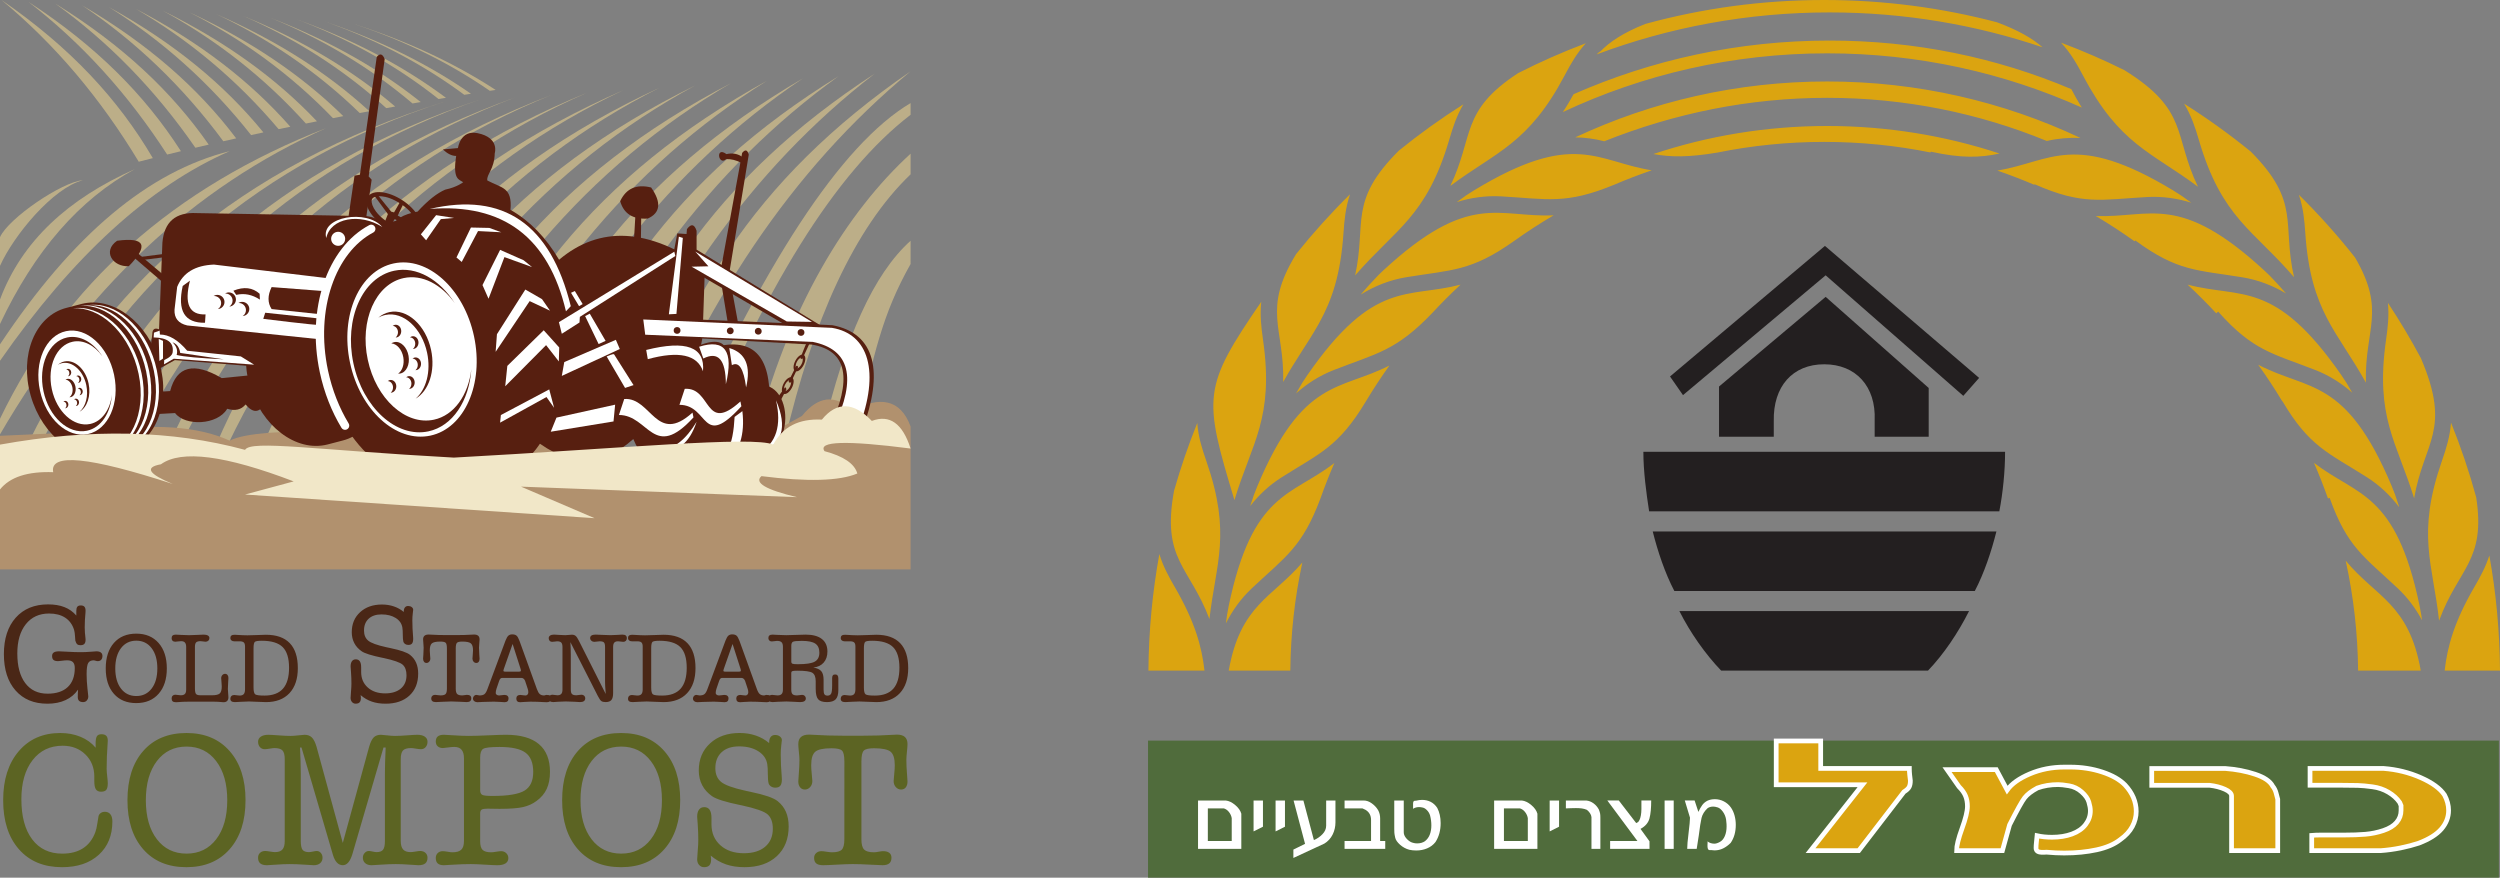 <?xml version="1.0" encoding="utf-8"?>
<!-- Generator: Adobe Illustrator 15.1.0, SVG Export Plug-In . SVG Version: 6.00 Build 0)  -->
<!DOCTYPE svg PUBLIC "-//W3C//DTD SVG 1.1//EN" "http://www.w3.org/Graphics/SVG/1.1/DTD/svg11.dtd">
<svg version="1.1" id="Layer_1" xmlns="http://www.w3.org/2000/svg" xmlns:xlink="http://www.w3.org/1999/xlink" x="0px" y="0px"
	 width="300px" height="105.323px" viewBox="0 0 300 105.323" enable-background="new 0 0 300 105.323" xml:space="preserve">
<rect x="0" y="0" width="300" height="105.323" fill="#808080" stroke="none"/>
<g>
	<path fill="#4A2716" d="M102.496,83.291c-0.102,0.118-0.268,0.177-0.498,0.177c-0.082,0-0.195-0.012-0.34-0.034
		c-0.145-0.022-0.247-0.034-0.304-0.034c-0.141,0-0.254,0.042-0.34,0.124c-0.086,0.084-0.129,0.193-0.129,0.328
		c0,0.136,0.045,0.235,0.135,0.302c0.09,0.065,0.228,0.099,0.415,0.099c0.133,0,0.388-0.012,0.764-0.039
		c0.376-0.024,0.686-0.037,0.927-0.037c0.169,0,0.478,0.012,0.934,0.037c0.455,0.026,0.823,0.039,1.103,0.039
		c1.209,0,2.148-0.358,2.817-1.073c0.669-0.715,1.004-1.718,1.004-3.009c0-1.322-0.322-2.318-0.965-2.991
		c-0.644-0.672-1.6-1.009-2.868-1.009c-0.195,0-0.54,0.012-1.033,0.034c-0.494,0.021-0.889,0.033-1.185,0.033
		c-0.191,0-0.385-0.005-0.586-0.015c-0.038-0.002-0.063-0.004-0.075-0.004c-0.105,0-0.254-0.008-0.448-0.024
		c-0.192-0.016-0.334-0.023-0.423-0.023c-0.177,0-0.306,0.032-0.39,0.097c-0.084,0.065-0.126,0.167-0.126,0.303
		c0,0.113,0.043,0.205,0.129,0.277c0.086,0.073,0.195,0.108,0.328,0.108h0.314h0.331c0.242,0,0.413,0.046,0.513,0.137
		c0.1,0.093,0.149,0.257,0.149,0.495v5.12C102.648,82.979,102.598,83.173,102.496,83.291 M103.668,77.927v-0.131
		c0-0.437,0.056-0.697,0.167-0.78c0.11-0.083,0.386-0.125,0.827-0.125c1.158,0,1.992,0.254,2.502,0.759
		c0.511,0.507,0.767,1.334,0.767,2.484c0,1.122-0.245,1.958-0.731,2.508c-0.487,0.552-1.226,0.828-2.216,0.828
		c-0.588,0-0.955-0.046-1.099-0.139c-0.145-0.093-0.217-0.368-0.217-0.827L103.668,77.927L103.668,77.927z M94.956,77.503
		c0-0.251,0.062-0.414,0.188-0.487c0.124-0.074,0.482-0.111,1.072-0.111c0.762,0,1.303,0.111,1.625,0.331
		c0.322,0.22,0.483,0.583,0.483,1.09c0,0.506-0.184,0.862-0.551,1.069c-0.367,0.208-1.046,0.311-2.039,0.311
		c-0.347,0-0.564-0.021-0.649-0.062c-0.086-0.041-0.129-0.129-0.129-0.262L94.956,77.503L94.956,77.503z M93.797,83.283
		c-0.103,0.111-0.267,0.167-0.493,0.167c-0.082,0-0.198-0.01-0.345-0.033c-0.148-0.022-0.251-0.035-0.309-0.035
		c-0.137,0-0.245,0.039-0.324,0.116c-0.081,0.077-0.12,0.179-0.12,0.306c0,0.153,0.04,0.266,0.122,0.339
		c0.081,0.073,0.208,0.11,0.379,0.11c0.042,0,0.25-0.012,0.621-0.039c0.373-0.024,0.724-0.037,1.054-0.037
		c0.208,0,0.491,0.012,0.858,0.037c0.366,0.026,0.626,0.039,0.777,0.039c0.222,0,0.392-0.039,0.508-0.113
		c0.116-0.075,0.175-0.183,0.175-0.325c0-0.122-0.043-0.225-0.129-0.308c-0.085-0.082-0.19-0.124-0.315-0.124
		c-0.066,0-0.169,0.012-0.31,0.035s-0.244,0.033-0.31,0.033c-0.253,0-0.431-0.05-0.532-0.149c-0.102-0.099-0.153-0.282-0.153-0.547
		v-1.987c0-0.116,0.042-0.192,0.126-0.229c0.084-0.037,0.278-0.055,0.583-0.055c0.958,0,1.569,0.085,1.831,0.257
		c0.262,0.171,0.393,0.509,0.393,1.012v0.907c0,0.609,0.099,1.027,0.295,1.253c0.197,0.226,0.547,0.34,1.055,0.34
		c0.486,0,0.835-0.112,1.047-0.334c0.212-0.223,0.319-0.591,0.319-1.106v-1.395c0-0.161-0.031-0.282-0.095-0.362
		c-0.062-0.081-0.156-0.121-0.28-0.121c-0.133,0-0.229,0.036-0.285,0.106c-0.057,0.071-0.085,0.188-0.085,0.353v0.901
		c0,0.473-0.04,0.788-0.122,0.945c-0.081,0.157-0.226,0.235-0.432,0.235c-0.175,0-0.299-0.051-0.368-0.155
		c-0.07-0.104-0.104-0.297-0.104-0.579v-1.17c0-0.468-0.094-0.812-0.278-1.028c-0.186-0.219-0.504-0.365-0.956-0.439
		c0.525-0.05,0.939-0.246,1.241-0.587c0.302-0.341,0.453-0.786,0.453-1.334c0-0.656-0.224-1.159-0.669-1.505
		c-0.446-0.347-1.088-0.522-1.927-0.522c-0.253,0-0.64,0.012-1.161,0.033c-0.521,0.023-0.915,0.034-1.184,0.034
		c-0.315,0-0.655-0.011-1.02-0.034c-0.365-0.021-0.573-0.033-0.623-0.033c-0.172,0-0.299,0.035-0.38,0.104
		c-0.083,0.069-0.122,0.173-0.122,0.314c0,0.116,0.038,0.212,0.116,0.288c0.077,0.075,0.175,0.114,0.292,0.114
		c0.07,0,0.177-0.011,0.318-0.034c0.142-0.022,0.246-0.034,0.313-0.034c0.25,0,0.43,0.054,0.541,0.161
		c0.11,0.104,0.167,0.285,0.167,0.538v5.149C93.953,82.995,93.901,83.171,93.797,83.283 M88.992,81.352
		c0.087,0,0.168,0.035,0.249,0.105c0.08,0.069,0.138,0.158,0.173,0.266l0.311,0.943c0.023,0.064,0.04,0.131,0.052,0.2
		c0.012,0.07,0.018,0.136,0.018,0.2c0,0.118-0.033,0.214-0.097,0.285c-0.064,0.072-0.146,0.107-0.249,0.107
		c-0.082,0-0.19-0.011-0.325-0.033c-0.134-0.023-0.228-0.034-0.278-0.034c-0.156,0-0.278,0.037-0.364,0.11
		c-0.085,0.074-0.129,0.181-0.129,0.318c0,0.148,0.04,0.26,0.115,0.335c0.076,0.075,0.189,0.112,0.343,0.112
		c0.05,0,0.21-0.01,0.48-0.032c0.269-0.023,0.513-0.034,0.731-0.034c0.528,0,1.093,0.019,1.698,0.056
		c0.164,0.007,0.27,0.01,0.316,0.01c0.148,0,0.273-0.041,0.374-0.125c0.102-0.083,0.153-0.186,0.153-0.31
		c0-0.16-0.042-0.272-0.128-0.341c-0.086-0.067-0.25-0.102-0.491-0.102c-0.024,0-0.063,0.011-0.118,0.034
		c-0.054,0.022-0.096,0.033-0.122,0.033c-0.227,0-0.403-0.055-0.533-0.167c-0.129-0.111-0.244-0.312-0.346-0.602l-2.083-5.77
		c-0.125-0.333-0.247-0.548-0.366-0.646c-0.119-0.097-0.29-0.146-0.512-0.146c-0.187,0-0.34,0.051-0.457,0.152
		c-0.117,0.102-0.233,0.299-0.345,0.591l-2.169,5.818c-0.106,0.294-0.223,0.495-0.352,0.604c-0.128,0.109-0.331,0.164-0.608,0.164
		c-0.031,0-0.09-0.01-0.176-0.033c-0.086-0.022-0.153-0.034-0.205-0.034c-0.101,0-0.193,0.044-0.275,0.131
		c-0.081,0.088-0.123,0.192-0.123,0.312c0,0.123,0.052,0.226,0.153,0.31s0.226,0.125,0.374,0.125c0.004,0,0.224-0.011,0.662-0.033
		c0.437-0.022,0.875-0.034,1.316-0.034c0.233,0,0.494,0.012,0.779,0.034c0.284,0.022,0.452,0.033,0.504,0.033
		c0.159,0,0.28-0.038,0.359-0.113c0.08-0.076,0.121-0.188,0.121-0.335c0-0.138-0.045-0.245-0.132-0.318
		c-0.088-0.074-0.216-0.111-0.385-0.111c-0.054,0-0.15,0.011-0.287,0.034c-0.137,0.022-0.248,0.033-0.334,0.033
		c-0.114,0-0.208-0.028-0.285-0.086c-0.076-0.057-0.114-0.126-0.114-0.204c0-0.084,0.008-0.169,0.023-0.256
		c0.015-0.087,0.037-0.171,0.064-0.25l0.323-0.944c0.042-0.127,0.092-0.221,0.149-0.278c0.056-0.058,0.126-0.087,0.208-0.087
		L88.992,81.352L88.992,81.352z M88.857,80.236c0.016,0.047,0.027,0.09,0.035,0.129s0.012,0.073,0.012,0.1
		c0,0.051-0.018,0.085-0.054,0.102c-0.034,0.018-0.108,0.028-0.221,0.032h-1.535c-0.121,0-0.199-0.008-0.233-0.026
		c-0.035-0.017-0.053-0.05-0.053-0.096c0-0.02,0.002-0.044,0.008-0.073c0.006-0.03,0.022-0.085,0.05-0.168l1.041-2.96L88.857,80.236
		z M76.972,83.291c-0.102,0.118-0.267,0.177-0.498,0.177c-0.083,0-0.196-0.012-0.34-0.034c-0.145-0.022-0.247-0.034-0.305-0.034
		c-0.141,0-0.254,0.042-0.34,0.124c-0.087,0.084-0.128,0.193-0.128,0.328c0,0.136,0.045,0.235,0.134,0.302
		c0.09,0.065,0.229,0.099,0.416,0.099c0.132,0,0.387-0.012,0.763-0.039c0.377-0.024,0.686-0.037,0.928-0.037
		c0.167,0,0.479,0.012,0.933,0.037c0.455,0.026,0.822,0.039,1.103,0.039c1.21,0,2.148-0.358,2.817-1.073
		c0.669-0.715,1.004-1.718,1.004-3.009c0-1.322-0.322-2.318-0.966-2.991c-0.644-0.672-1.6-1.009-2.868-1.009
		c-0.195,0-0.539,0.012-1.032,0.034c-0.494,0.021-0.889,0.033-1.185,0.033c-0.191,0-0.385-0.005-0.586-0.015
		c-0.039-0.002-0.064-0.004-0.076-0.004c-0.104,0-0.254-0.008-0.448-0.024c-0.193-0.016-0.334-0.023-0.424-0.023
		c-0.176,0-0.306,0.032-0.389,0.097c-0.084,0.065-0.125,0.167-0.125,0.303c0,0.113,0.042,0.205,0.128,0.277
		c0.086,0.073,0.196,0.108,0.328,0.108h0.313h0.331c0.242,0,0.414,0.046,0.513,0.137c0.099,0.093,0.15,0.257,0.15,0.495v5.12
		C77.125,82.979,77.074,83.173,76.972,83.291 M78.144,77.927v-0.131c0-0.437,0.055-0.697,0.167-0.78
		c0.111-0.083,0.387-0.125,0.827-0.125c1.159,0,1.992,0.254,2.502,0.759c0.511,0.507,0.767,1.334,0.767,2.484
		c0,1.122-0.245,1.958-0.731,2.508c-0.487,0.552-1.227,0.828-2.217,0.828c-0.587,0-0.954-0.046-1.098-0.139
		c-0.144-0.093-0.217-0.368-0.217-0.827L78.144,77.927L78.144,77.927z M69.477,76.909c-0.161-0.319-0.298-0.523-0.413-0.612
		c-0.116-0.089-0.263-0.134-0.441-0.134c-0.063,0-0.183,0.009-0.36,0.029c-0.178,0.021-0.325,0.029-0.442,0.029
		c-0.202,0-0.452-0.011-0.75-0.034c-0.298-0.022-0.495-0.034-0.588-0.034c-0.2,0-0.356,0.038-0.469,0.114
		c-0.113,0.076-0.17,0.18-0.17,0.313c0,0.131,0.039,0.237,0.115,0.32c0.075,0.082,0.174,0.122,0.296,0.122
		c0.077,0,0.183-0.011,0.314-0.032c0.133-0.023,0.227-0.034,0.281-0.034c0.237,0,0.405,0.051,0.502,0.153
		c0.098,0.102,0.146,0.284,0.146,0.548v5.087c0,0.24-0.049,0.414-0.146,0.525c-0.097,0.109-0.25,0.165-0.456,0.165
		c-0.074,0-0.18-0.011-0.313-0.034c-0.135-0.023-0.233-0.034-0.295-0.034c-0.133,0-0.24,0.038-0.322,0.114
		c-0.082,0.076-0.123,0.178-0.123,0.303c0,0.16,0.046,0.278,0.138,0.354c0.092,0.076,0.229,0.115,0.412,0.115
		c0.035,0,0.22-0.012,0.553-0.039c0.333-0.024,0.653-0.037,0.957-0.037c0.307,0,0.653,0.012,1.036,0.037
		c0.382,0.026,0.608,0.039,0.679,0.039c0.194,0,0.346-0.04,0.453-0.118c0.107-0.077,0.161-0.191,0.161-0.339
		c0-0.122-0.042-0.223-0.13-0.306c-0.088-0.082-0.196-0.123-0.325-0.123c-0.075,0-0.18,0.011-0.316,0.034
		c-0.136,0.022-0.236,0.034-0.297,0.034c-0.25,0-0.425-0.048-0.521-0.144c-0.099-0.096-0.147-0.279-0.147-0.546v-4.195
		c0-0.21-0.004-0.441-0.012-0.694c-0.007-0.252-0.021-0.517-0.036-0.797l3.297,6.472c0.168,0.328,0.31,0.53,0.427,0.606
		c0.117,0.077,0.284,0.116,0.502,0.116c0.325,0,0.556-0.084,0.694-0.252c0.138-0.168,0.207-0.448,0.207-0.838v-5.528
		c0-0.245,0.047-0.417,0.142-0.522c0.093-0.104,0.246-0.155,0.456-0.155c0.076,0,0.18,0.011,0.317,0.034
		c0.137,0.021,0.237,0.032,0.299,0.032c0.128,0,0.233-0.04,0.313-0.119c0.08-0.079,0.121-0.184,0.121-0.312
		c0-0.151-0.046-0.262-0.135-0.333c-0.09-0.07-0.231-0.105-0.422-0.105c-0.046,0-0.227,0.012-0.539,0.033
		c-0.313,0.023-0.604,0.034-0.873,0.034c-0.266,0-0.597-0.011-0.992-0.034c-0.396-0.021-0.658-0.033-0.782-0.033
		c-0.218,0-0.384,0.036-0.496,0.105c-0.111,0.071-0.167,0.173-0.167,0.309c0,0.125,0.048,0.233,0.147,0.322
		c0.097,0.089,0.212,0.133,0.345,0.133c0.074,0,0.182-0.011,0.323-0.032c0.14-0.022,0.247-0.034,0.316-0.034
		c0.255,0,0.429,0.044,0.52,0.132c0.091,0.088,0.138,0.27,0.138,0.546v4.189c0,0.283,0.02,0.684,0.064,1.204
		c0.008,0.114,0.014,0.197,0.017,0.251L69.477,76.909z M62.596,81.352c0.085,0,0.168,0.035,0.249,0.105
		c0.08,0.069,0.137,0.158,0.173,0.266l0.311,0.943c0.022,0.064,0.041,0.131,0.053,0.2c0.011,0.07,0.017,0.136,0.017,0.2
		c0,0.118-0.032,0.214-0.097,0.285c-0.064,0.072-0.147,0.107-0.249,0.107c-0.082,0-0.19-0.011-0.324-0.033
		c-0.136-0.023-0.228-0.034-0.28-0.034c-0.154,0-0.276,0.037-0.362,0.11c-0.085,0.074-0.129,0.181-0.129,0.318
		c0,0.148,0.039,0.26,0.116,0.335c0.075,0.075,0.189,0.112,0.341,0.112c0.051,0,0.211-0.01,0.48-0.032
		c0.27-0.023,0.513-0.034,0.731-0.034c0.527,0,1.093,0.019,1.697,0.056c0.165,0.007,0.268,0.01,0.316,0.01
		c0.148,0,0.273-0.041,0.375-0.125c0.102-0.083,0.152-0.186,0.152-0.31c0-0.16-0.042-0.272-0.128-0.341
		c-0.086-0.067-0.25-0.102-0.491-0.102c-0.024,0-0.063,0.011-0.117,0.034c-0.054,0.022-0.097,0.033-0.124,0.033
		c-0.227,0-0.404-0.055-0.533-0.167c-0.128-0.111-0.243-0.312-0.345-0.602l-2.083-5.77c-0.125-0.333-0.247-0.548-0.367-0.646
		c-0.118-0.097-0.289-0.146-0.511-0.146c-0.187,0-0.339,0.051-0.457,0.152c-0.117,0.102-0.232,0.299-0.346,0.591l-2.169,5.818
		c-0.105,0.294-0.222,0.495-0.35,0.604c-0.129,0.109-0.333,0.164-0.609,0.164c-0.03,0-0.089-0.01-0.176-0.033
		c-0.085-0.022-0.153-0.034-0.205-0.034c-0.102,0-0.193,0.044-0.275,0.131c-0.082,0.088-0.123,0.192-0.123,0.312
		c0,0.123,0.05,0.226,0.153,0.31c0.102,0.083,0.227,0.125,0.374,0.125c0.004,0,0.225-0.011,0.661-0.033
		c0.438-0.022,0.876-0.034,1.317-0.034c0.234,0,0.494,0.012,0.778,0.034c0.286,0.022,0.454,0.033,0.504,0.033
		c0.16,0,0.28-0.038,0.361-0.113c0.08-0.076,0.12-0.188,0.12-0.335c0-0.138-0.044-0.245-0.132-0.318
		c-0.088-0.074-0.215-0.111-0.384-0.111c-0.054,0-0.151,0.011-0.288,0.034c-0.136,0.022-0.248,0.033-0.334,0.033
		c-0.112,0-0.208-0.028-0.284-0.086c-0.075-0.057-0.115-0.126-0.115-0.204c0-0.084,0.008-0.169,0.024-0.256
		c0.015-0.087,0.037-0.171,0.064-0.25l0.321-0.944c0.043-0.127,0.093-0.221,0.149-0.278c0.057-0.058,0.126-0.087,0.209-0.087
		L62.596,81.352L62.596,81.352z M62.461,80.236c0.016,0.047,0.027,0.09,0.036,0.129c0.007,0.039,0.012,0.073,0.012,0.1
		c0,0.051-0.018,0.085-0.054,0.102c-0.034,0.018-0.109,0.028-0.221,0.032H60.7c-0.123,0-0.199-0.008-0.235-0.026
		c-0.035-0.017-0.052-0.05-0.052-0.096c0-0.02,0.003-0.044,0.008-0.073c0.005-0.03,0.021-0.085,0.05-0.168l1.042-2.96L62.461,80.236
		z M53.629,82.642c0,0.322-0.054,0.538-0.162,0.646c-0.107,0.107-0.309,0.161-0.605,0.161c-0.083,0-0.197-0.01-0.343-0.033
		s-0.251-0.035-0.313-0.035c-0.132,0-0.243,0.04-0.328,0.119c-0.085,0.078-0.128,0.179-0.128,0.302c0,0.153,0.045,0.266,0.134,0.339
		c0.089,0.073,0.229,0.11,0.416,0.11c0.167,0,0.458-0.012,0.873-0.039c0.413-0.024,0.741-0.037,0.984-0.037
		c0.288,0,0.637,0.012,1.047,0.037c0.41,0.026,0.677,0.039,0.801,0.039c0.184,0,0.32-0.039,0.413-0.113
		c0.091-0.075,0.137-0.191,0.137-0.347c0-0.135-0.044-0.236-0.135-0.306c-0.089-0.069-0.22-0.104-0.392-0.104
		c-0.058,0-0.148,0.012-0.27,0.035c-0.123,0.022-0.22,0.033-0.29,0.033c-0.292,0-0.495-0.056-0.608-0.168
		c-0.112-0.112-0.169-0.326-0.169-0.64v-4.826c0-0.361,0.05-0.587,0.151-0.683c0.1-0.096,0.31-0.143,0.625-0.143
		c0.521,0,0.867,0.072,1.039,0.216c0.171,0.145,0.258,0.424,0.258,0.838c0,0.153-0.011,0.338-0.034,0.556
		c-0.023,0.219-0.033,0.361-0.033,0.427c0,0.148,0.043,0.274,0.134,0.375c0.088,0.103,0.197,0.153,0.324,0.153
		c0.124,0,0.221-0.045,0.291-0.136c0.069-0.09,0.104-0.214,0.104-0.371c0-0.055-0.011-0.229-0.035-0.524
		c-0.021-0.295-0.033-0.561-0.033-0.801c0-0.122,0.012-0.292,0.033-0.512c0.023-0.219,0.035-0.379,0.035-0.477
		c0-0.201-0.056-0.349-0.167-0.445c-0.108-0.096-0.274-0.145-0.497-0.145c-0.016,0-0.069,0.003-0.159,0.009
		c-0.641,0.04-1.32,0.059-2.037,0.059h-1.061c-0.69,0-1.36-0.02-2.011-0.059c-0.097-0.006-0.156-0.009-0.175-0.009
		c-0.226,0-0.395,0.05-0.505,0.148c-0.111,0.099-0.167,0.246-0.167,0.442c0,0.098,0.011,0.258,0.034,0.477
		c0.022,0.22,0.032,0.39,0.032,0.512c0,0.24-0.01,0.507-0.032,0.801c-0.022,0.295-0.034,0.469-0.034,0.524
		c0,0.152,0.038,0.275,0.112,0.367c0.073,0.093,0.172,0.139,0.297,0.139c0.125,0,0.232-0.05,0.322-0.153
		c0.092-0.101,0.138-0.227,0.138-0.375c0-0.066-0.011-0.208-0.034-0.427c-0.021-0.218-0.032-0.404-0.032-0.556
		c0-0.414,0.083-0.693,0.25-0.838c0.168-0.144,0.503-0.216,1.005-0.216c0.334,0,0.552,0.047,0.651,0.143
		c0.1,0.096,0.149,0.322,0.149,0.683L53.629,82.642L53.629,82.642z M44.619,84.193c0.482,0.167,1.03,0.251,1.644,0.251
		c1.208,0,2.165-0.326,2.866-0.973c0.703-0.649,1.053-1.528,1.053-2.638c0-0.495-0.082-0.929-0.243-1.299
		c-0.161-0.37-0.407-0.687-0.735-0.949c-0.356-0.289-1.148-0.562-2.373-0.818c-0.207-0.044-0.362-0.078-0.468-0.1
		c-1.114-0.245-1.84-0.509-2.177-0.79c-0.338-0.281-0.505-0.687-0.505-1.217c0-0.6,0.186-1.073,0.56-1.416
		c0.372-0.343,0.888-0.514,1.545-0.514c0.686,0,1.255,0.146,1.709,0.435c0.454,0.29,0.717,0.675,0.79,1.154
		c0.034,0.205,0.05,0.496,0.05,0.868c0,0.374,0.022,0.644,0.067,0.813c0.028,0.11,0.098,0.204,0.208,0.279
		c0.11,0.076,0.239,0.112,0.386,0.112c0.208,0,0.359-0.056,0.449-0.17c0.091-0.115,0.136-0.303,0.136-0.564
		c0-0.028-0.004-0.103-0.01-0.226c-0.06-0.669-0.09-1.335-0.09-1.998c0-0.273,0.017-0.549,0.051-0.828
		c0.033-0.279,0.049-0.42,0.049-0.426c0-0.129-0.058-0.237-0.174-0.327c-0.115-0.089-0.258-0.133-0.428-0.133
		c-0.165,0-0.293,0.056-0.386,0.17c-0.093,0.114-0.141,0.27-0.141,0.464v0.084c-0.35-0.296-0.748-0.519-1.19-0.668
		c-0.443-0.151-0.918-0.227-1.425-0.227c-1.081,0-1.955,0.307-2.624,0.919c-0.669,0.614-1.003,1.416-1.003,2.407
		c0,0.479,0.101,0.912,0.301,1.299c0.2,0.387,0.498,0.718,0.894,0.99c0.362,0.251,1.189,0.511,2.482,0.778
		c0.056,0.011,0.101,0.019,0.134,0.024c1.243,0.269,2.013,0.54,2.311,0.814c0.298,0.276,0.447,0.696,0.447,1.258
		c0,0.681-0.227,1.211-0.681,1.596c-0.455,0.384-1.083,0.578-1.886,0.578c-0.863,0-1.558-0.236-2.083-0.707
		c-0.528-0.472-0.791-1.091-0.791-1.859v-0.551c0-0.33-0.052-0.573-0.161-0.731c-0.107-0.159-0.268-0.239-0.482-0.239
		c-0.197,0-0.352,0.074-0.461,0.222c-0.11,0.147-0.165,0.358-0.165,0.631c0,0.005,0.017,0.236,0.05,0.693
		c0.034,0.457,0.05,0.911,0.05,1.361c0,0.263-0.017,0.583-0.05,0.962c-0.033,0.378-0.05,0.629-0.05,0.752
		c0,0.206,0.058,0.374,0.173,0.506c0.116,0.13,0.261,0.196,0.437,0.196c0.22,0,0.379-0.057,0.478-0.169
		c0.099-0.11,0.148-0.283,0.148-0.517c0-0.033-0.003-0.075-0.008-0.125c-0.007-0.05-0.014-0.122-0.026-0.217
		C43.688,83.768,44.138,84.028,44.619,84.193 M29.251,83.291c-0.102,0.118-0.267,0.177-0.497,0.177
		c-0.082,0-0.196-0.012-0.339-0.034C28.27,83.411,28.168,83.4,28.11,83.4c-0.141,0-0.254,0.042-0.34,0.124
		c-0.086,0.084-0.129,0.193-0.129,0.328c0,0.136,0.044,0.235,0.135,0.302c0.09,0.065,0.228,0.099,0.415,0.099
		c0.132,0,0.388-0.012,0.764-0.039c0.376-0.024,0.685-0.037,0.927-0.037c0.167,0,0.479,0.012,0.933,0.037
		c0.454,0.026,0.822,0.039,1.103,0.039c1.209,0,2.147-0.358,2.818-1.073c0.668-0.715,1.003-1.718,1.003-3.009
		c0-1.322-0.321-2.318-0.965-2.991c-0.644-0.672-1.6-1.009-2.868-1.009c-0.194,0-0.54,0.012-1.033,0.034
		c-0.494,0.021-0.888,0.033-1.184,0.033c-0.192,0-0.387-0.005-0.585-0.015c-0.04-0.002-0.064-0.004-0.077-0.004
		c-0.104,0-0.255-0.008-0.447-0.024c-0.194-0.016-0.335-0.023-0.425-0.023c-0.176,0-0.305,0.032-0.389,0.097
		c-0.083,0.065-0.125,0.167-0.125,0.303c0,0.113,0.043,0.205,0.129,0.277c0.086,0.073,0.195,0.108,0.329,0.108h0.313h0.332
		c0.242,0,0.414,0.046,0.512,0.137c0.1,0.093,0.149,0.257,0.149,0.495v5.12C29.404,82.979,29.354,83.173,29.251,83.291
		 M30.424,77.927v-0.131c0-0.437,0.056-0.697,0.167-0.78c0.111-0.083,0.387-0.125,0.827-0.125c1.158,0,1.992,0.254,2.502,0.759
		c0.511,0.507,0.767,1.334,0.767,2.484c0,1.122-0.244,1.958-0.732,2.508c-0.487,0.552-1.226,0.828-2.215,0.828
		c-0.588,0-0.955-0.046-1.1-0.139c-0.144-0.093-0.216-0.368-0.216-0.827V77.927L30.424,77.927z M22.189,83.273
		c-0.102,0.105-0.266,0.16-0.496,0.16c-0.082,0-0.197-0.011-0.345-0.034c-0.149-0.023-0.251-0.034-0.311-0.034
		c-0.133,0-0.239,0.042-0.321,0.124c-0.082,0.083-0.122,0.189-0.122,0.318c0,0.162,0.041,0.278,0.122,0.352
		c0.082,0.073,0.213,0.108,0.392,0.108c0.02,0,0.071-0.002,0.157-0.006c0.487-0.041,0.967-0.061,1.443-0.061h2.877
		c0.386,0,0.765,0.021,1.139,0.061c0.058,0.004,0.093,0.006,0.104,0.006c0.187,0,0.331-0.051,0.432-0.154
		c0.102-0.104,0.151-0.252,0.151-0.443c0-0.097-0.011-0.256-0.033-0.474c-0.023-0.22-0.034-0.39-0.034-0.512
		c0-0.239,0.011-0.506,0.034-0.798c0.022-0.293,0.033-0.467,0.033-0.522c0-0.153-0.036-0.275-0.109-0.367
		c-0.076-0.091-0.172-0.137-0.292-0.137c-0.128,0-0.238,0.05-0.33,0.152c-0.092,0.101-0.137,0.226-0.137,0.374
		c0,0.075,0.011,0.22,0.033,0.439c0.022,0.218,0.034,0.4,0.034,0.544c0,0.417-0.08,0.7-0.239,0.845
		c-0.16,0.146-0.47,0.219-0.932,0.219h-1.387c-0.262,0-0.437-0.051-0.526-0.152c-0.09-0.101-0.135-0.329-0.135-0.682v-4.968
		c0-0.268,0.049-0.45,0.146-0.547c0.098-0.096,0.273-0.145,0.527-0.145c0.066,0,0.168,0.012,0.305,0.034
		c0.137,0.023,0.238,0.033,0.304,0.033c0.129,0,0.237-0.042,0.325-0.126c0.087-0.083,0.131-0.188,0.131-0.313
		c0-0.127-0.06-0.229-0.178-0.302c-0.119-0.073-0.288-0.11-0.506-0.11c-0.121,0-0.378,0.012-0.77,0.033
		c-0.391,0.023-0.722,0.034-0.99,0.034c-0.289,0-0.61-0.011-0.964-0.034c-0.355-0.021-0.564-0.033-0.626-0.033
		c-0.171,0-0.298,0.036-0.38,0.107c-0.082,0.072-0.122,0.181-0.122,0.328c0,0.127,0.04,0.229,0.12,0.305
		c0.08,0.076,0.187,0.112,0.324,0.112c0.043,0,0.143-0.01,0.301-0.033s0.292-0.034,0.405-0.034c0.203,0,0.353,0.057,0.45,0.168
		c0.098,0.112,0.147,0.286,0.147,0.523v5.12C22.341,82.992,22.29,83.167,22.189,83.273 M14.517,82.63
		c-0.455-0.597-0.684-1.404-0.684-2.421c0-1.017,0.229-1.826,0.684-2.427c0.456-0.601,1.07-0.901,1.84-0.901
		c0.768,0,1.38,0.3,1.838,0.901c0.458,0.601,0.686,1.409,0.686,2.427c0,1.018-0.228,1.825-0.684,2.421
		c-0.456,0.596-1.069,0.894-1.841,0.894C15.586,83.524,14.973,83.227,14.517,82.63 M19.032,77.16
		c-0.656-0.748-1.549-1.123-2.676-1.123c-1.139,0-2.034,0.372-2.688,1.116c-0.652,0.743-0.979,1.762-0.979,3.057
		c0,1.287,0.326,2.303,0.977,3.046c0.652,0.743,1.544,1.115,2.68,1.115c1.135,0,2.031-0.373,2.688-1.118
		c0.657-0.746,0.985-1.759,0.985-3.042S19.689,77.91,19.032,77.16 M9.341,83.227c-0.006,0.15-0.008,0.287-0.008,0.409
		c0,0.211,0.053,0.366,0.159,0.467c0.106,0.099,0.271,0.149,0.492,0.149c0.173,0,0.318-0.065,0.435-0.197
		c0.117-0.131,0.176-0.294,0.176-0.488c0-0.04-0.033-0.356-0.101-0.953c-0.067-0.596-0.1-1.174-0.1-1.73
		c0-0.663,0.063-1.103,0.188-1.321c0.126-0.217,0.353-0.325,0.681-0.325c0.034,0,0.102,0.016,0.206,0.05
		c0.103,0.033,0.19,0.049,0.263,0.049c0.172,0,0.309-0.056,0.41-0.165c0.1-0.11,0.151-0.262,0.151-0.454
		c0-0.182-0.062-0.319-0.185-0.416c-0.122-0.096-0.301-0.144-0.534-0.144c-0.034,0-0.262,0.017-0.685,0.05
		c-0.424,0.034-0.828,0.051-1.213,0.051c-0.457,0-0.971-0.017-1.545-0.051c-0.575-0.033-0.924-0.05-1.053-0.05
		c-0.279,0-0.486,0.046-0.623,0.136c-0.137,0.09-0.205,0.232-0.205,0.424c0,0.221,0.057,0.379,0.171,0.475
		c0.114,0.096,0.297,0.144,0.548,0.144c0.066,0,0.221-0.017,0.463-0.049c0.242-0.034,0.452-0.05,0.63-0.05
		c0.318,0,0.549,0.073,0.693,0.221c0.145,0.147,0.218,0.383,0.218,0.707c0,0.991-0.282,1.752-0.844,2.281
		c-0.563,0.53-1.37,0.794-2.424,0.794c-1.148,0-2.039-0.422-2.674-1.266s-0.953-2.029-0.953-3.555c0-1.488,0.34-2.66,1.02-3.514
		c0.68-0.856,1.61-1.284,2.791-1.284c0.78,0,1.425,0.167,1.935,0.501c0.51,0.334,0.865,0.819,1.065,1.455
		c0.061,0.223,0.099,0.484,0.113,0.781c0.014,0.298,0.027,0.472,0.038,0.522c0.063,0.211,0.139,0.354,0.228,0.431
		c0.089,0.074,0.219,0.113,0.391,0.113c0.211,0,0.366-0.053,0.464-0.159s0.146-0.27,0.146-0.493c0-0.028-0.004-0.095-0.012-0.201
		c-0.059-0.452-0.089-0.885-0.089-1.303c0-0.569,0.03-1.148,0.089-1.739c0.008-0.122,0.012-0.2,0.012-0.234
		c0-0.223-0.046-0.386-0.138-0.489c-0.092-0.103-0.238-0.154-0.439-0.154c-0.189,0-0.326,0.052-0.41,0.154
		c-0.083,0.104-0.124,0.272-0.124,0.506v0.551c-0.39-0.451-0.862-0.787-1.417-1.007c-0.554-0.22-1.21-0.33-1.967-0.33
		c-1.644,0-2.939,0.532-3.887,1.597c-0.947,1.064-1.42,2.524-1.42,4.379c0,1.839,0.465,3.288,1.396,4.35
		c0.931,1.062,2.206,1.592,3.827,1.592c0.832,0,1.558-0.145,2.182-0.434c0.625-0.289,1.123-0.709,1.496-1.258
		C9.354,82.919,9.347,83.077,9.341,83.227"/>
</g>
<g>
	<path fill="#5C6423" d="M101.322,100.708c0,0.625-0.104,1.043-0.311,1.253c-0.208,0.21-0.598,0.314-1.171,0.314
		c-0.158,0-0.378-0.022-0.661-0.068s-0.485-0.068-0.605-0.068c-0.255,0-0.467,0.077-0.633,0.229
		c-0.166,0.152-0.249,0.347-0.249,0.586c0,0.298,0.086,0.517,0.261,0.658c0.172,0.142,0.441,0.212,0.802,0.212
		c0.324,0,0.886-0.022,1.686-0.067c0.798-0.046,1.431-0.068,1.9-0.068c0.557,0,1.232,0.022,2.023,0.068
		c0.792,0.045,1.308,0.067,1.549,0.067c0.354,0,0.62-0.072,0.796-0.218c0.178-0.145,0.266-0.37,0.266-0.675
		c0-0.261-0.085-0.457-0.259-0.591s-0.426-0.201-0.757-0.201c-0.113,0-0.288,0.021-0.526,0.067c-0.236,0.046-0.423,0.068-0.56,0.068
		c-0.565,0-0.957-0.108-1.175-0.325c-0.219-0.218-0.329-0.632-0.329-1.242v-9.322c0-0.693,0.098-1.132,0.292-1.317
		c0.195-0.186,0.598-0.277,1.207-0.277c1.006,0,1.675,0.139,2.007,0.418c0.331,0.278,0.497,0.818,0.497,1.617
		c0,0.294-0.023,0.651-0.067,1.074c-0.045,0.422-0.068,0.698-0.068,0.826c0,0.286,0.086,0.527,0.259,0.724
		c0.175,0.196,0.385,0.294,0.635,0.294c0.241,0,0.43-0.087,0.564-0.262c0.137-0.174,0.205-0.413,0.205-0.716
		c0-0.106-0.023-0.444-0.068-1.014c-0.045-0.57-0.068-1.085-0.068-1.549c0-0.235,0.022-0.567,0.068-0.99
		c0.045-0.426,0.068-0.732,0.068-0.922c0-0.387-0.106-0.673-0.318-0.86c-0.211-0.186-0.533-0.278-0.965-0.278
		c-0.031,0-0.132,0.005-0.306,0.016c-1.242,0.079-2.555,0.119-3.941,0.119h-2.046c-1.334,0-2.63-0.041-3.889-0.119
		c-0.189-0.011-0.302-0.016-0.34-0.016c-0.437,0-0.763,0.094-0.977,0.284c-0.215,0.188-0.323,0.474-0.323,0.854
		c0,0.189,0.023,0.496,0.068,0.922c0.045,0.424,0.069,0.755,0.069,0.99c0,0.463-0.023,0.979-0.069,1.549
		c-0.044,0.569-0.068,0.907-0.068,1.014c0,0.295,0.072,0.533,0.215,0.711c0.143,0.179,0.336,0.268,0.576,0.268
		c0.241,0,0.451-0.098,0.628-0.294c0.177-0.196,0.266-0.438,0.266-0.724c0-0.127-0.023-0.403-0.068-0.826
		c-0.045-0.422-0.069-0.78-0.069-1.074c0-0.799,0.164-1.339,0.487-1.617c0.324-0.279,0.973-0.418,1.946-0.418
		c0.647,0,1.068,0.092,1.261,0.277c0.192,0.185,0.288,0.624,0.288,1.317L101.322,100.708L101.322,100.708z M87.115,103.723
		c0.651,0.227,1.393,0.339,2.222,0.339c1.636,0,2.928-0.438,3.878-1.317c0.95-0.878,1.425-2.066,1.425-3.567
		c0-0.67-0.109-1.257-0.328-1.758c-0.219-0.501-0.551-0.929-0.995-1.284c-0.482-0.392-1.553-0.762-3.211-1.107
		c-0.279-0.061-0.49-0.106-0.633-0.136c-1.508-0.332-2.49-0.688-2.946-1.069c-0.456-0.38-0.684-0.929-0.684-1.645
		c0-0.814,0.253-1.454,0.758-1.917c0.504-0.462,1.203-0.695,2.092-0.695c0.926,0,1.697,0.195,2.312,0.588
		c0.615,0.392,0.97,0.912,1.069,1.561c0.045,0.278,0.066,0.67,0.066,1.176c0,0.506,0.031,0.871,0.091,1.097
		c0.039,0.151,0.132,0.277,0.281,0.378s0.323,0.153,0.522,0.153c0.282,0,0.484-0.078,0.606-0.232
		c0.123-0.154,0.185-0.41,0.185-0.763c0-0.039-0.005-0.14-0.015-0.306c-0.081-0.905-0.121-1.806-0.121-2.704
		c0-0.369,0.022-0.741,0.068-1.119c0.045-0.377,0.068-0.569,0.068-0.577c0-0.173-0.079-0.32-0.235-0.441
		c-0.156-0.12-0.35-0.18-0.58-0.18c-0.221,0-0.396,0.078-0.522,0.231c-0.126,0.155-0.189,0.364-0.189,0.628v0.113
		c-0.476-0.399-1.013-0.701-1.612-0.906c-0.599-0.202-1.242-0.304-1.928-0.304c-1.463,0-2.646,0.415-3.55,1.244
		c-0.905,0.829-1.357,1.915-1.357,3.257c0,0.648,0.136,1.235,0.407,1.758c0.271,0.525,0.675,0.971,1.21,1.341
		c0.49,0.339,1.609,0.689,3.358,1.05c0.076,0.016,0.136,0.027,0.181,0.035c1.68,0.362,2.723,0.729,3.126,1.103
		c0.403,0.373,0.604,0.94,0.604,1.701c0,0.92-0.308,1.641-0.921,2.16c-0.615,0.521-1.464,0.78-2.549,0.78
		c-1.168,0-2.11-0.317-2.822-0.955c-0.712-0.637-1.069-1.477-1.069-2.517v-0.746c0-0.446-0.072-0.774-0.217-0.99
		s-0.362-0.323-0.653-0.323c-0.267,0-0.475,0.101-0.625,0.301c-0.148,0.2-0.223,0.484-0.223,0.853c0,0.008,0.023,0.321,0.069,0.939
		c0.044,0.618,0.066,1.232,0.066,1.843c0,0.354-0.022,0.787-0.066,1.301c-0.045,0.512-0.069,0.852-0.069,1.018
		c0,0.279,0.078,0.507,0.235,0.684c0.155,0.177,0.353,0.266,0.591,0.266c0.297,0,0.512-0.075,0.646-0.226
		c0.134-0.151,0.201-0.385,0.201-0.701c0-0.045-0.004-0.102-0.011-0.169c-0.008-0.068-0.019-0.165-0.034-0.295
		C85.854,103.147,86.463,103.498,87.115,103.723 M70.984,100.705c-0.881-1.154-1.323-2.714-1.323-4.681
		c0-1.967,0.442-3.532,1.323-4.693c0.883-1.16,2.069-1.741,3.563-1.741c1.485,0,2.67,0.581,3.555,1.741
		c0.886,1.161,1.33,2.726,1.33,4.693c0,1.967-0.441,3.527-1.324,4.681c-0.882,1.152-2.069,1.729-3.561,1.729
		C73.054,102.434,71.867,101.857,70.984,100.705 M79.72,90.131c-1.27-1.446-2.995-2.17-5.172-2.17c-2.202,0-3.933,0.718-5.196,2.153
		c-1.263,1.437-1.895,3.406-1.895,5.909c0,2.487,0.629,4.449,1.889,5.885c1.259,1.437,2.985,2.154,5.179,2.154
		c2.193,0,3.925-0.72,5.195-2.159c1.271-1.44,1.905-3.4,1.905-5.88C81.625,93.543,80.99,91.58,79.72,90.131 M57.62,90.887
		c0-0.527,0.119-0.868,0.356-1.022c0.237-0.153,0.891-0.23,1.962-0.23c1.47,0,2.512,0.229,3.126,0.69
		c0.615,0.459,0.922,1.232,0.922,2.318c0,1.063-0.348,1.808-1.046,2.232c-0.698,0.426-1.977,0.639-3.839,0.639
		c-0.648,0-1.057-0.043-1.226-0.131c-0.17-0.087-0.255-0.268-0.255-0.541L57.62,90.887L57.62,90.887z M55.353,101.964
		c-0.215,0.208-0.571,0.312-1.069,0.312c-0.121,0-0.307-0.022-0.56-0.068c-0.252-0.045-0.451-0.067-0.595-0.067
		c-0.249,0-0.45,0.077-0.604,0.229s-0.231,0.347-0.231,0.585c0,0.298,0.079,0.518,0.237,0.658c0.158,0.142,0.403,0.213,0.735,0.213
		c0.083,0,0.484-0.023,1.205-0.068c0.719-0.046,1.399-0.068,2.041-0.068c0.399,0,0.953,0.022,1.662,0.068
		c0.709,0.045,1.21,0.068,1.504,0.068c0.43,0,0.758-0.073,0.984-0.218c0.226-0.146,0.339-0.355,0.339-0.63
		c0-0.238-0.083-0.438-0.249-0.598c-0.167-0.16-0.369-0.24-0.611-0.24c-0.128,0-0.328,0.022-0.6,0.068
		c-0.271,0.045-0.471,0.068-0.6,0.068c-0.49,0-0.833-0.097-1.029-0.289s-0.294-0.544-0.294-1.058v-3.313
		c0-0.233,0.061-0.388,0.182-0.464c0.12-0.075,0.362-0.112,0.723-0.112c0.053,0,0.235,0.004,0.547,0.01
		c0.314,0.008,0.602,0.012,0.867,0.012c1.281,0,2.227-0.072,2.837-0.214c0.612-0.142,1.146-0.385,1.606-0.729
		c0.558-0.404,0.967-0.889,1.227-1.454c0.261-0.565,0.39-1.244,0.39-2.037c0-1.474-0.443-2.585-1.328-3.333
		c-0.885-0.748-2.203-1.122-3.952-1.122c-0.429,0-1.142,0.023-2.137,0.067c-0.995,0.046-1.779,0.069-2.352,0.069
		c-0.505,0-1.091-0.023-1.757-0.069c-0.667-0.043-1.069-0.067-1.205-0.067c-0.333,0-0.577,0.066-0.735,0.201
		c-0.158,0.133-0.237,0.337-0.237,0.612c0,0.239,0.077,0.43,0.231,0.57s0.365,0.211,0.627,0.211c0.083,0,0.277-0.023,0.583-0.068
		c0.306-0.044,0.567-0.068,0.786-0.068c0.384,0,0.673,0.112,0.866,0.336c0.191,0.224,0.289,0.564,0.289,1.02v9.94
		C55.676,101.413,55.567,101.758,55.353,101.964 M33.891,101.939c-0.185,0.21-0.481,0.314-0.887,0.314
		c-0.144,0-0.345-0.023-0.605-0.068c-0.26-0.045-0.451-0.068-0.571-0.068c-0.256,0-0.464,0.074-0.622,0.222
		c-0.159,0.146-0.238,0.341-0.238,0.582c0,0.309,0.086,0.536,0.261,0.684c0.173,0.147,0.44,0.221,0.803,0.221
		c0.128,0,0.497-0.023,1.107-0.068c0.611-0.046,1.155-0.067,1.629-0.067c0.52,0,1.101,0.021,1.742,0.067
		c0.64,0.045,1.025,0.068,1.152,0.068c0.316,0,0.569-0.081,0.758-0.244c0.188-0.161,0.283-0.382,0.283-0.661
		c0-0.226-0.068-0.416-0.204-0.571c-0.135-0.153-0.297-0.231-0.485-0.231c-0.098,0-0.254,0.022-0.469,0.068
		c-0.215,0.045-0.375,0.068-0.481,0.068c-0.361,0-0.613-0.095-0.757-0.28c-0.143-0.188-0.214-0.539-0.214-1.057v-8.093
		c0-0.421-0.008-0.899-0.023-1.436c-0.015-0.536-0.038-1.098-0.068-1.687h0.18l3.732,12.753c0.006,0.029,0.019,0.07,0.034,0.121
		c0.249,0.833,0.645,1.248,1.188,1.248c0.497,0,0.877-0.438,1.142-1.314l0.022-0.066l3.721-12.742h0.259
		c-0.03,0.589-0.052,1.151-0.067,1.687c-0.015,0.536-0.023,1.014-0.023,1.436v8.093c0,0.51-0.075,0.86-0.226,1.051
		c-0.151,0.189-0.408,0.286-0.769,0.286c-0.114,0-0.272-0.023-0.476-0.068c-0.203-0.046-0.355-0.068-0.452-0.068
		c-0.196,0-0.365,0.08-0.509,0.237c-0.143,0.158-0.215,0.348-0.215,0.565c0,0.279,0.095,0.5,0.283,0.661
		c0.188,0.163,0.44,0.244,0.758,0.244c0.127,0,0.515-0.023,1.164-0.068c0.648-0.046,1.233-0.067,1.753-0.067
		c0.475,0,1.014,0.021,1.616,0.067c0.604,0.045,0.969,0.068,1.098,0.068c0.369,0,0.643-0.073,0.82-0.221
		c0.176-0.147,0.266-0.376,0.266-0.684c0-0.234-0.081-0.426-0.243-0.576c-0.162-0.151-0.375-0.228-0.639-0.228
		c-0.112,0-0.297,0.023-0.554,0.068c-0.256,0.045-0.457,0.068-0.599,0.068c-0.407,0-0.705-0.105-0.893-0.319
		c-0.188-0.214-0.283-0.553-0.283-1.018v-9.81c0-0.512,0.09-0.864,0.271-1.054c0.181-0.189,0.505-0.283,0.973-0.283
		c0.113,0,0.3,0.022,0.56,0.067c0.26,0.046,0.47,0.069,0.627,0.069c0.227,0,0.413-0.084,0.56-0.251
		c0.146-0.168,0.22-0.383,0.22-0.643c0-0.26-0.107-0.463-0.322-0.613c-0.215-0.148-0.514-0.223-0.899-0.223
		c-0.226,0-0.637,0.023-1.233,0.067c-0.595,0.046-1.082,0.069-1.458,0.069c-0.25,0-0.562-0.023-0.938-0.069
		c-0.377-0.043-0.626-0.067-0.746-0.067c-0.362,0-0.649,0.104-0.86,0.313c-0.21,0.208-0.395,0.591-0.554,1.146l-3.155,11.519
		l-3.144-11.519c-0.158-0.541-0.347-0.919-0.565-1.136c-0.219-0.215-0.508-0.323-0.871-0.323c-0.128,0-0.378,0.023-0.751,0.067
		c-0.374,0.046-0.688,0.069-0.944,0.069c-0.37,0-0.85-0.023-1.442-0.069c-0.592-0.044-0.997-0.067-1.216-0.067
		c-0.384,0-0.686,0.074-0.904,0.223c-0.219,0.15-0.329,0.353-0.329,0.613c0,0.26,0.074,0.474,0.221,0.643
		c0.147,0.167,0.337,0.251,0.571,0.251c0.15,0,0.354-0.023,0.61-0.068c0.257-0.045,0.437-0.068,0.542-0.068
		c0.476,0,0.804,0.094,0.984,0.284c0.181,0.19,0.271,0.542,0.271,1.054v9.809C34.168,101.388,34.076,101.729,33.891,101.939
		 M18.824,100.705c-0.881-1.154-1.323-2.714-1.323-4.681c0-1.967,0.441-3.532,1.323-4.693c0.882-1.16,2.069-1.741,3.562-1.741
		c1.485,0,2.67,0.581,3.555,1.741c0.887,1.161,1.329,2.726,1.329,4.693c0,1.967-0.44,3.527-1.323,4.681
		c-0.882,1.152-2.069,1.729-3.562,1.729C20.893,102.434,19.707,101.857,18.824,100.705 M27.559,90.131
		c-1.27-1.446-2.995-2.17-5.173-2.17c-2.201,0-3.934,0.718-5.196,2.153c-1.263,1.437-1.895,3.406-1.895,5.909
		c0,2.487,0.629,4.449,1.889,5.885c1.258,1.437,2.985,2.154,5.178,2.154c2.194,0,3.926-0.72,5.196-2.159
		c1.27-1.44,1.905-3.4,1.905-5.88C29.464,93.543,28.829,91.58,27.559,90.131 M9.67,88.419c-0.735-0.306-1.547-0.458-2.437-0.458
		c-2.08,0-3.743,0.729-4.986,2.188c-1.244,1.458-1.866,3.417-1.866,5.875c0,2.487,0.629,4.449,1.889,5.885
		c1.259,1.437,2.984,2.153,5.177,2.153c1.848,0,3.316-0.495,4.405-1.486c1.09-0.991,1.633-2.327,1.633-4.009
		c0-0.369-0.079-0.653-0.237-0.853c-0.158-0.201-0.38-0.3-0.667-0.3c-0.187,0-0.352,0.049-0.491,0.147
		c-0.14,0.099-0.228,0.222-0.266,0.374c-0.03,0.128-0.077,0.417-0.141,0.87c-0.064,0.453-0.15,0.814-0.254,1.086
		c-0.324,0.852-0.818,1.488-1.481,1.911c-0.664,0.423-1.488,0.634-2.477,0.634c-1.545,0-2.749-0.573-3.611-1.719
		c-0.864-1.146-1.295-2.749-1.295-4.806c0-1.968,0.446-3.53,1.339-4.687c0.894-1.158,2.098-1.736,3.613-1.736
		c1.108,0,2.018,0.349,2.73,1.046c0.713,0.697,1.069,1.584,1.069,2.662v0.554c0,0.453,0.063,0.775,0.189,0.967
		c0.126,0.192,0.334,0.288,0.625,0.288c0.297,0,0.505-0.075,0.625-0.227c0.118-0.15,0.178-0.414,0.178-0.791
		c0-0.173-0.022-0.449-0.067-0.825c-0.045-0.378-0.068-0.675-0.068-0.894c0-0.988,0.039-1.998,0.116-3.03
		c0.013-0.197,0.02-0.322,0.02-0.374c0-0.256-0.062-0.446-0.185-0.57c-0.122-0.125-0.313-0.188-0.572-0.188
		c-0.26,0-0.442,0.079-0.546,0.238c-0.104,0.158-0.156,0.457-0.156,0.894v0.485C11.006,89.159,10.406,88.724,9.67,88.419"/>
</g>
<g>
	<g>
		<path fill-rule="evenodd" clip-rule="evenodd" fill="#BCAE88" d="M9.958,21.621C7.419,21.826,1.006,26.201,0,28.459v3.448
			C1.614,28.291,6.339,22.538,9.958,21.621z"/>
		<path fill-rule="evenodd" clip-rule="evenodd" fill="#BCAE88" d="M16.18,20.294C8.146,23.871,2.618,28.949,0,35.939v2.943
			C4.138,30.105,9.532,23.91,16.18,20.294z"/>
		<path fill-rule="evenodd" clip-rule="evenodd" fill="#BCAE88" d="M27.57,18.135C17.864,20.569,8.806,28.069,0,41.321v1.976
			C8.745,30.732,17.935,22.345,27.57,18.135z"/>
		<path fill-rule="evenodd" clip-rule="evenodd" fill="#BCAE88" d="M39.183,15.351C20.845,22.492,7.801,34.081,0,50.251v1.875
			C10.117,34.75,23.178,22.491,39.183,15.351z"/>
		<g>
			<g>
				<path fill-rule="evenodd" clip-rule="evenodd" fill="#BCAE88" d="M53.308,12.215C28.942,19.87,12.034,34.102,2.583,54.91
					l1.704-0.397C14.488,33.264,31.901,19.078,53.308,12.215z"/>
				<path fill-rule="evenodd" clip-rule="evenodd" fill="#BCAE88" d="M8.221,55.008l1.604-0.301
					C19.868,33.495,36.752,19.18,57.611,11.934C33.664,20.002,17.355,34.311,8.221,55.008z"/>
				<path fill-rule="evenodd" clip-rule="evenodd" fill="#BCAE88" d="M13.86,55.107l1.501-0.205
					c9.887-21.177,26.242-35.619,46.556-43.25C38.386,20.133,22.678,34.518,13.86,55.107z"/>
				<path fill-rule="evenodd" clip-rule="evenodd" fill="#BCAE88" d="M19.499,55.206l1.401-0.107
					c9.729-21.14,25.555-35.711,45.322-43.727C43.107,20.265,27.999,34.725,19.499,55.206z"/>
				<path fill-rule="evenodd" clip-rule="evenodd" fill="#BCAE88" d="M25.138,55.303l1.3-0.01
					C36.009,34.189,51.307,19.49,70.526,11.09C47.83,20.395,33.322,34.933,25.138,55.303z"/>
				<path fill-rule="evenodd" clip-rule="evenodd" fill="#BCAE88" d="M30.775,55.402l1.199,0.087
					c9.414-21.068,24.184-35.896,42.857-44.681C52.55,20.526,38.643,35.14,30.775,55.402z"/>
				<path fill-rule="evenodd" clip-rule="evenodd" fill="#BCAE88" d="M36.414,55.501l1.099,0.184
					c9.257-21.033,23.495-35.988,41.625-45.158C57.271,20.657,43.964,35.348,36.414,55.501z"/>
				<path fill-rule="evenodd" clip-rule="evenodd" fill="#BCAE88" d="M42.053,55.599l0.997,0.281
					c9.1-20.997,22.81-36.081,40.392-45.635C61.993,20.789,49.286,35.555,42.053,55.599z"/>
				<path fill-rule="evenodd" clip-rule="evenodd" fill="#BCAE88" d="M47.69,55.698l0.896,0.376
					c8.943-20.959,22.124-36.171,39.16-46.111C66.714,20.919,54.608,35.763,47.69,55.698z"/>
				<path fill-rule="evenodd" clip-rule="evenodd" fill="#BCAE88" d="M53.328,55.795l0.796,0.475
					c8.785-20.923,21.437-36.265,37.927-46.588C71.436,21.05,59.929,35.971,53.328,55.795z"/>
				<path fill-rule="evenodd" clip-rule="evenodd" fill="#BCAE88" d="M58.967,55.894l0.696,0.572
					C68.289,35.578,80.413,20.108,96.356,9.4C76.158,21.182,65.251,36.179,58.967,55.894z"/>
				<path fill-rule="evenodd" clip-rule="evenodd" fill="#BCAE88" d="M64.606,55.993l0.593,0.668
					c8.47-20.852,20.065-36.449,35.461-47.543C80.879,21.313,70.573,36.386,64.606,55.993z"/>
				<path fill-rule="evenodd" clip-rule="evenodd" fill="#BCAE88" d="M70.242,56.091l0.494,0.766
					c8.312-20.816,19.379-36.542,34.229-48.02C85.599,21.443,75.894,36.594,70.242,56.091z"/>
				<path fill-rule="evenodd" clip-rule="evenodd" fill="#BCAE88" d="M109.27,8.555c-18.948,13.02-28.054,28.246-33.387,47.634
					l0.392,0.863C84.428,36.272,94.967,20.418,109.27,8.555z"/>
			</g>
			<path fill-rule="evenodd" clip-rule="evenodd" fill="#BCAE88" d="M109.27,12.369c-8.347,4.955-17.782,19.368-28.145,42.953
				l2.128,0.157c8.38-20.943,17.053-34.844,26.017-41.702L109.27,12.369L109.27,12.369z"/>
			<path fill-rule="evenodd" clip-rule="evenodd" fill="#BCAE88" d="M109.27,18.442c-7.549,6.904-14.793,18.398-18.755,34.513
				l3.699-0.234c3.3-14.181,8.319-25.377,15.057-31.8V18.442z"/>
			<path fill-rule="evenodd" clip-rule="evenodd" fill="#BCAE88" d="M109.272,28.887c-4.473,4.029-7.838,11.621-10.566,23.044
				l3.948,0.231c2.297-10.017,3.219-14.426,6.615-20.481L109.272,28.887z"/>
		</g>
	</g>
	<path fill-rule="evenodd" clip-rule="evenodd" fill="#BCAE88" d="M59.479,10.792C54.38,7.476,48.564,4.79,42.032,2.738
		c6.053,1.94,11.679,4.664,16.748,8.159C59.013,10.863,59.246,10.827,59.479,10.792z"/>
	<path fill-rule="evenodd" clip-rule="evenodd" fill="#BCAE88" d="M56.514,11.251c-5.115-3.563-11.009-6.469-17.701-8.724
		c6.14,2.133,11.816,5.088,16.904,8.851C55.982,11.335,56.247,11.293,56.514,11.251z"/>
	<path fill-rule="evenodd" clip-rule="evenodd" fill="#BCAE88" d="M53.514,11.736c-5.116-3.817-11.076-6.952-17.922-9.419
		c6.219,2.336,11.941,5.527,17.038,9.566C52.924,11.833,53.219,11.785,53.514,11.736z"/>
	<path fill-rule="evenodd" clip-rule="evenodd" fill="#BCAE88" d="M50.483,12.247C45.38,8.17,39.367,4.797,32.373,2.106
		c6.286,2.549,12.035,5.988,17.132,10.31C49.831,12.359,50.157,12.302,50.483,12.247z"/>
	<path fill-rule="evenodd" clip-rule="evenodd" fill="#BCAE88" d="M47.42,12.783C42.344,8.44,36.291,4.822,29.152,1.896
		c6.345,2.773,12.116,6.464,17.201,11.079C46.708,12.91,47.063,12.846,47.42,12.783z"/>
	<path fill-rule="evenodd" clip-rule="evenodd" fill="#BCAE88" d="M44.324,13.347C39.291,8.73,33.208,4.858,25.933,1.685
		c6.392,3.007,12.169,6.964,17.233,11.878C43.552,13.491,43.938,13.418,44.324,13.347z"/>
	<path fill-rule="evenodd" clip-rule="evenodd" fill="#BCAE88" d="M39.953,14.178c0.414-0.081,0.828-0.161,1.243-0.241
		c-4.977-4.896-11.072-9.03-18.481-12.463C29.144,4.727,34.92,8.955,39.953,14.178z"/>
	<path fill-rule="evenodd" clip-rule="evenodd" fill="#BCAE88" d="M36.708,14.824c0.44-0.09,0.881-0.178,1.324-0.267
		C33.129,9.374,27.034,4.97,19.495,1.264C25.953,4.774,31.712,9.284,36.708,14.824z"/>
	<path fill-rule="evenodd" clip-rule="evenodd" fill="#BCAE88" d="M33.435,15.5c0.466-0.098,0.934-0.195,1.403-0.292
		C30.02,9.73,23.94,5.046,16.276,1.053C22.753,4.833,28.484,9.635,33.435,15.5z"/>
	<path fill-rule="evenodd" clip-rule="evenodd" fill="#BCAE88" d="M30.133,16.209c0.49-0.107,0.98-0.214,1.474-0.32
		c-4.717-5.78-10.764-10.752-18.552-15.046C19.544,4.905,25.237,10.008,30.133,16.209z"/>
	<path fill-rule="evenodd" clip-rule="evenodd" fill="#BCAE88" d="M26.8,16.952c0.511-0.116,1.025-0.232,1.543-0.348
		c-4.6-6.091-10.602-11.361-18.507-15.972C16.324,4.99,21.965,10.405,26.8,16.952z"/>
	<path fill-rule="evenodd" clip-rule="evenodd" fill="#BCAE88" d="M23.446,17.729c0.528-0.125,1.061-0.25,1.599-0.375
		C20.577,10.946,14.639,5.367,6.616,0.421C13.097,5.091,18.676,10.826,23.446,17.729z"/>
	<path fill-rule="evenodd" clip-rule="evenodd" fill="#BCAE88" d="M20.059,18.547c0.545-0.134,1.097-0.269,1.652-0.404
		C17.392,11.406,11.536,5.509,3.397,0.21C9.859,5.206,15.362,11.278,20.059,18.547z"/>
	<path fill-rule="evenodd" clip-rule="evenodd" fill="#BCAE88" d="M16.65,19.407c0.558-0.145,1.121-0.288,1.69-0.432
		C14.184,11.898,8.428,5.669,0.178,0C6.613,5.338,12.029,11.757,16.65,19.407z"/>
	<path fill-rule="evenodd" clip-rule="evenodd" fill="#B1916E" d="M109.27,51.171c-1.249-3.355-3.719-3.604-7-1.951
		c-2.085-1.927-4.098-1.695-6.04,0.695l-9.064,4.997c-18.843-2.085-31.508-3.354-37.527-1.773
		c-2.476-1.191-18.365-2.182-22.075-0.261c-3.785-1.732-9.109-2.101-15.974-1.103L0,52.296v16.035h109.27V51.171z"/>
	<path fill-rule="evenodd" clip-rule="evenodd" fill="#571F10" d="M18.269,40.149c0.004-0.64,0.277-0.85,0.817-0.631l0.402-10.406
		c0.214-2.491,1.589-3.671,4.127-3.541l20.327,0.358c0.93,0.099,1.938,0.563,3.025,1.39c0.333-0.961,1.382-1.604,3.146-1.929
		c1.221-1.331,2.325-2.209,3.312-2.634c1.449-0.305,2.153-0.89,2.153-0.89c-0.484-0.353-1.282-0.273-0.837-3.151
		c-0.534-0.008-1.062-0.27-1.583-0.785l1.796-0.159c0,0,0.286-2.213,2.346-1.795c2.693,0.545,2.069,2.419,2.069,2.419
		c-0.041,1.937-1.005,2.516-0.891,3.259c1.741,0.932,3.018,0.798,2.778,3.525c2.314,1.316,4.259,3.313,5.833,5.991
		c4.903-4.128,10.737-3.813,17.502,0.946l-0.262,7.622c0.015,11.381-26.291,6.185-63.348,3.476l-3.337,1.849L18.269,40.149z"/>
	<path fill-rule="evenodd" clip-rule="evenodd" fill="#571F10" d="M92.316,48.616c0,0-7.084-0.269-7.123-0.385
		c-0.038-0.115,0.039-6.429,0.039-6.429C90.25,40.263,92.611,42.535,92.316,48.616z"/>
	<path fill-rule="evenodd" clip-rule="evenodd" fill="#571F10" d="M46.162,7.082l-1.92,14.094l0.357,0.389l-0.747,5.181
		l-2.105-0.255l0.797-5.417l0.644-0.101l2.023-14.145C45.585,6.365,45.903,6.45,46.162,7.082z"/>
	<g>
		<path fill="#571F10" d="M88.074,50.131c0.381-2.408,2.052-4.145,3.734-3.878c1.68,0.266,2.732,2.434,2.35,4.842
			c-0.381,2.408-2.052,4.145-3.732,3.879C88.745,54.707,87.692,52.54,88.074,50.131z"/>
	</g>
	<path fill-rule="evenodd" clip-rule="evenodd" fill="#571F10" d="M83.008,41.841c4.821-2.317,4.848,0.562,3.635,4.674
		c6.363,0.909,1.104,15.843-4.026,6.688c-2.833,3.408-5.041,3.234-6.622-0.52c-3.736,3.377-7.717,3.377-11.945,0l1.623-9.024
		L83.008,41.841z"/>
	<path fill="#571F10" d="M36.078,35.216c3.766-0.948,7.944,2.234,9.334,7.108c1.39,4.874-0.536,9.594-4.301,10.542
		c-0.295,0.075-1.498,0.394-1.823,0.475c-3.766,0.949-7.944-2.233-9.333-7.108c-1.39-4.874,0.536-9.593,4.301-10.542
		C34.551,35.617,35.754,35.298,36.078,35.216z"/>
	<path fill="#571F10" d="M9.808,36.466c3.766-0.948,7.944,2.233,9.334,7.107c1.389,4.874-0.537,9.594-4.302,10.542
		c-0.295,0.074-1.497,0.394-1.822,0.475c-3.765,0.948-7.944-2.233-9.333-7.107c-1.39-4.874,0.537-9.594,4.301-10.543
		C8.282,36.867,9.484,36.548,9.808,36.466z"/>
	<path fill-rule="evenodd" clip-rule="evenodd" fill="#571F10" d="M14.053,28.89c3.36-0.453,3.828,0.564,1.4,3.054
		C13.54,32.054,12.251,30.141,14.053,28.89z"/>
	<polygon fill-rule="evenodd" clip-rule="evenodd" fill="#571F10" points="16.188,30.104 20.126,33.415 19.941,34.225 15.747,30.62 
			"/>
	<polygon fill-rule="evenodd" clip-rule="evenodd" fill="#FFFFFF" points="39.252,41.289 20.073,38.943 21.591,31.217 
		40.631,32.666 	"/>
	<path fill-rule="evenodd" clip-rule="evenodd" fill="#571F10" d="M40.706,26.126c-1.491,0.375-2.051,1.25-1.681,2.627l1.998,4.837
		l-15.347-1.84c-2.263,0.092-3.733,0.986-4.415,2.679l-0.318,2.734c-0.048,1.015,0.459,1.645,1.526,1.89l17.608,1.84l1.156,3.049
		l-18.658-2.05c-0.969-1.004-2.074-1.776-3.312-2.312l0.524-10.618c0.146-1.656,1.049-3.015,2.892-3.153L40.706,26.126z"/>
	<path fill-rule="evenodd" clip-rule="evenodd" fill="#FFFFFF" d="M28.901,42.77l-6.438-0.683c-1.101-1.298-2.191-1.945-3.271-1.942
		l-0.041-0.47l-0.674,0.245l-0.041,0.571c1.648,0.031,2.411,0.604,2.289,1.718c-0.008,0.359-0.349,0.693-1.021,1.001l-0.02,0.51
		l1.164-0.673l9.647,0.714L28.901,42.77z"/>
	<polygon fill-rule="evenodd" clip-rule="evenodd" fill="#FFFFFF" points="19.561,40.901 19.561,43.026 19.13,43.313 19.049,40.676 
			"/>
	<g>
		<path fill-rule="evenodd" clip-rule="evenodd" fill="#571F10" d="M22.794,33.679c-0.707,2.78-0.084,4.13,1.873,4.049L24.6,38.731
			c-2.445,0.044-3.335-1.428-2.675-4.415L22.794,33.679z"/>
		<path fill="#571F10" d="M25.626,35.522c0.132-0.087,0.292-0.137,0.461-0.137c0.471,0,0.853,0.382,0.853,0.852
			c0,0.451-0.349,0.819-0.792,0.851c0.234-0.152,0.39-0.416,0.39-0.716c0-0.471-0.381-0.852-0.853-0.852
			C25.667,35.52,25.646,35.521,25.626,35.522z"/>
		<path fill="#571F10" d="M26.999,35.224c0.133-0.086,0.291-0.137,0.461-0.137c0.471,0,0.852,0.381,0.852,0.853
			c0,0.45-0.35,0.819-0.792,0.851c0.234-0.153,0.391-0.416,0.391-0.717c0-0.47-0.382-0.852-0.853-0.852
			C27.038,35.221,27.018,35.222,26.999,35.224z"/>
		<path fill="#571F10" d="M28.602,36.361c0.134-0.086,0.292-0.137,0.462-0.137c0.471,0,0.853,0.382,0.853,0.853
			c0,0.45-0.35,0.819-0.793,0.851c0.236-0.152,0.391-0.417,0.391-0.716c0-0.47-0.382-0.852-0.852-0.852
			C28.641,36.358,28.621,36.36,28.602,36.361z"/>
		<path fill-rule="evenodd" clip-rule="evenodd" fill="#571F10" d="M28.01,34.883l0.337,0.503c0.964-0.228,1.911-0.039,2.84,0.567
			l-0.033-0.702C30.313,34.498,29.266,34.374,28.01,34.883z"/>
		<path fill-rule="evenodd" clip-rule="evenodd" fill="#571F10" d="M32.594,34.45l6.086,0.467l-0.399,2.777l-5.687-0.604
			C32.102,36.34,32.102,35.46,32.594,34.45z"/>
		<path fill-rule="evenodd" clip-rule="evenodd" fill="#571F10" d="M38.045,38.194l-6.22-0.667l-0.234,0.734
			c0,0,6.488,0.806,6.488,0.705C38.079,38.865,38.045,38.194,38.045,38.194z"/>
	</g>
	<g>
		<path fill="#571F10" d="M38.868,44.57c-1.823-8.581,1.708-16.602,7.888-17.915c1.563-0.332,5.49-0.811,6.139-0.829
			c6.435-0.168,12.243,4.498,14.067,13.078c1.824,8.581-1.666,16.743-6.997,18.016c-1.554,0.37-5.97,0.673-6.605,0.809
			C47.181,59.042,40.692,53.15,38.868,44.57z"/>
		<g>
			
				<ellipse transform="matrix(0.208 0.978 -0.978 0.208 80.184 -15.123)" fill="#FFFFFF" cx="49.429" cy="41.946" rx="10.565" ry="7.609"/>
		</g>
		<polygon fill-rule="evenodd" clip-rule="evenodd" fill="#FFFFFF" points="52.333,25.82 50.504,28.123 51.134,28.833 
			52.901,26.294 54.492,26.152 		"/>
		<polygon fill-rule="evenodd" clip-rule="evenodd" fill="#FFFFFF" points="56.511,27.303 54.776,30.898 55.407,31.434 
			57.363,27.729 60.153,27.871 58.718,27.35 		"/>
		<polygon fill-rule="evenodd" clip-rule="evenodd" fill="#FFFFFF" points="60.012,29.984 57.898,34.209 58.624,35.849 
			60.532,30.851 63.844,32.049 62.834,31.229 		"/>
		<polygon fill-rule="evenodd" clip-rule="evenodd" fill="#FFFFFF" points="63.039,34.745 59.633,40.106 59.476,42.219 
			63.559,36.132 66.003,37.284 65.042,35.897 		"/>
		<polygon fill-rule="evenodd" clip-rule="evenodd" fill="#FFFFFF" points="60.879,43.906 65.246,39.632 67.107,41.699 
			67.06,43.371 65.53,41.415 60.627,46.351 		"/>
		<polygon fill-rule="evenodd" clip-rule="evenodd" fill="#FFFFFF" points="60.106,49.803 65.908,46.729 66.492,48.937 
			65.578,47.643 60.012,50.718 		"/>
	</g>
	<path fill-rule="evenodd" clip-rule="evenodd" fill="#571F10" d="M83.262,38.318l16.627,0.705c5.228,0.998,6.155,5.68,3.594,12.541
		h-4.017c2.893-6.108,2.204-9.514-2.067-10.216l-14.888-0.822L83.262,38.318z"/>
	<path fill-rule="evenodd" clip-rule="evenodd" fill="#571F10" d="M99.248,39.53L83.59,29.957v-2.259
		c-0.267-0.815-0.652-0.884-1.155-0.206l-0.052,0.589l-1.103-0.074l-0.591,3.087l13.784,8.025L99.248,39.53z"/>
	<path fill-rule="evenodd" clip-rule="evenodd" fill="#571F10" d="M89.057,18.353l-2.672,14.606l1.001,6.085l1.258,0.125
		l-1.155-6.262l2.362-14.348C89.692,17.965,89.427,17.896,89.057,18.353z"/>
	<path fill-rule="evenodd" clip-rule="evenodd" fill="#571F10" d="M89.115,18.854c-0.564-0.408-1.212-0.528-1.943-0.36
		c-1.344-1.008-0.985,1.463-0.024,0.6c0.563-0.033,1.196,0.127,1.896,0.479L89.115,18.854z"/>
	<path fill-rule="evenodd" clip-rule="evenodd" fill="#571F10" d="M78.136,22.498c-1.756-0.434-2.994,0.114-3.715,1.643
		c0.431,1.51,1.534,2.204,3.312,2.086C79.258,25.544,79.392,24.301,78.136,22.498z"/>
	<polygon fill-rule="evenodd" clip-rule="evenodd" fill="#571F10" points="76.266,25.526 76.09,28.555 76.911,28.716 76.951,25.567 
			"/>
	<path fill-rule="evenodd" clip-rule="evenodd" fill="#571F10" d="M36.385,47.506l-4.635,0.957
		c-0.636,1.104-1.396,1.128-2.281,0.072c-0.518,0.635-1.253,0.806-2.206,0.518c-1.162,1.983-5.055,2.106-6.253,0.514l-3.976,0.219
		l0.074-2.646l3.312-0.221c0.783-2.995,2.844-3.51,6.182-1.547l6.696-0.66L36.385,47.506z"/>
	<path fill-rule="evenodd" clip-rule="evenodd" fill="#FFFFFF" d="M68.494,36.741c-2.429-9.846-8.071-13.735-16.926-11.667
		c8.803-0.701,14.253,3.393,16.346,12.282L68.494,36.741z"/>
	<polygon fill-rule="evenodd" clip-rule="evenodd" fill="#FFFFFF" points="67.07,38.656 80.915,30.204 81.041,30.719 69.583,38.024 
		69.54,38.698 67.417,40.053 	"/>
	<polygon fill-rule="evenodd" clip-rule="evenodd" fill="#FFFFFF" points="67.712,43.449 73.903,40.778 74.376,41.883 67.417,45.11 
			"/>
	<path fill-rule="evenodd" clip-rule="evenodd" fill="#FFFFFF" d="M75.006,46.55l-2.208-3.774c0,0,0.81-0.378,0.893-0.252
		c0.084,0.126,2.334,3.689,2.334,3.689L75.006,46.55z"/>
	<polygon fill-rule="evenodd" clip-rule="evenodd" fill="#FFFFFF" points="72.673,40.905 70.77,37.636 70.214,37.931 71.832,41.284 
			"/>
	<polygon fill-rule="evenodd" clip-rule="evenodd" fill="#FFFFFF" points="69.919,36.491 68.983,34.924 68.521,35.134 
		69.488,36.742 	"/>
	<path fill-rule="evenodd" clip-rule="evenodd" fill="#FFFFFF" d="M77.193,38.336l22.646,1.006
		c4.416,0.726,5.785,5.292,3.215,11.996l-2.971-0.135c2.758-5.88,1.91-9.272-2.548-10.175l-20.109-0.862L77.193,38.336z"/>
	<g>
		<circle fill="#571F10" cx="96.122" cy="39.895" r="0.407"/>
	</g>
	<g>
		<circle fill="#571F10" cx="87.631" cy="39.701" r="0.406"/>
	</g>
	<g>
		<circle fill="#571F10" cx="90.991" cy="39.749" r="0.407"/>
	</g>
	<g>
		<circle fill="#571F10" cx="81.25" cy="39.653" r="0.407"/>
	</g>
	<polygon fill-rule="evenodd" clip-rule="evenodd" fill="#FFFFFF" points="81.463,28.402 80.263,37.716 81.173,37.668 
		81.938,28.547 	"/>
	<polygon fill-rule="evenodd" clip-rule="evenodd" fill="#FFFFFF" points="83.429,30.183 97.439,38.626 94.418,38.578 
		82.993,32.004 85.007,31.955 	"/>
	<path fill-rule="evenodd" clip-rule="evenodd" fill="#FFFFFF" d="M74.907,47.88c3.254-0.231,3.837,5.582,8.193,1.629l0.117,0.579
		c-4.82,5.287-5.346-0.29-8.946-0.29L74.907,47.88z"/>
	<path fill-rule="evenodd" clip-rule="evenodd" fill="#FFFFFF" d="M82.17,46.661c3.254-0.231,2.324,5.466,6.68,1.513l0.116,0.578
		c-4.819,5.289-3.832-0.173-7.432-0.173L82.17,46.661z"/>
	<path fill-rule="evenodd" clip-rule="evenodd" fill="#FFFFFF" d="M89.083,49.335l-0.93,0.694c-0.169,3.108-0.868,6.744-4.59,3.721
		C85.945,57.525,89.781,55.028,89.083,49.335z"/>
	<path fill-rule="evenodd" clip-rule="evenodd" fill="#FFFFFF" d="M83.595,50.612c-0.86,2.595-2.332,3.748-4.416,3.456
		C80.827,53.917,82.299,52.767,83.595,50.612z"/>
	<path fill-rule="evenodd" clip-rule="evenodd" fill="#FFFFFF" d="M93.12,48.028c1.416,3.281,0.752,5.386-1.99,6.317
		C93.15,53.173,93.813,51.069,93.12,48.028z"/>
	<path fill="#571F10" d="M46.958,41.204c0.118-0.079,0.247-0.132,0.388-0.157c0.744-0.131,1.496,0.609,1.679,1.652
		c0.184,1.043-0.27,1.996-1.013,2.126c-0.081,0.015-0.161,0.019-0.241,0.013c0.504-0.337,0.774-1.123,0.625-1.97
		C48.232,41.939,47.616,41.249,46.958,41.204z"/>
	<path fill="#571F10" d="M47.758,39.871c0-0.415-0.283-0.752-0.636-0.764c0.106-0.086,0.234-0.136,0.373-0.136
		c0.361,0,0.653,0.342,0.653,0.764s-0.292,0.764-0.653,0.764h-0.019C47.646,40.36,47.758,40.131,47.758,39.871z"/>
	<path fill="#571F10" d="M49.829,41.247c0-0.416-0.282-0.753-0.635-0.765c0.106-0.085,0.234-0.136,0.372-0.136
		c0.362,0,0.654,0.342,0.654,0.764s-0.292,0.764-0.654,0.764h-0.017C49.718,41.736,49.829,41.506,49.829,41.247z"/>
	<path fill="#571F10" d="M50.134,43.793c0-0.416-0.282-0.753-0.635-0.765c0.105-0.085,0.235-0.135,0.373-0.135
		c0.362,0,0.653,0.342,0.653,0.764c0,0.422-0.292,0.764-0.653,0.764h-0.018C50.023,44.283,50.134,44.054,50.134,43.793z"/>
	<path fill="#571F10" d="M49.371,46.035c0-0.415-0.283-0.752-0.636-0.763c0.105-0.086,0.234-0.137,0.372-0.137
		c0.362,0,0.654,0.342,0.654,0.764s-0.292,0.764-0.654,0.764h-0.018C49.259,46.525,49.371,46.295,49.371,46.035z"/>
	<path fill="#571F10" d="M47.163,46.493c0-0.415-0.282-0.752-0.635-0.763c0.105-0.086,0.234-0.136,0.373-0.136
		c0.361,0,0.654,0.341,0.654,0.763s-0.293,0.765-0.654,0.765h-0.018C47.053,46.983,47.163,46.753,47.163,46.493z"/>
	<path fill="#571F10" d="M45.391,38.126c0.388-0.333,0.837-0.567,1.337-0.673c2.133-0.454,4.372,1.579,5.002,4.541
		c0.539,2.534-0.276,4.927-1.859,5.848c1.265-1.088,1.866-3.242,1.383-5.508c-0.63-2.961-2.869-4.995-5.001-4.541
		C45.946,37.857,45.657,37.971,45.391,38.126z"/>
	<path fill="#571F10" d="M42.41,43.602c-1.131-5.323,1.059-10.298,4.893-11.113c2.683-0.57,5.458,1.047,7.271,3.892
		c-1.597-2.246-3.899-3.486-6.128-3.013c-3.38,0.719-5.312,5.105-4.314,9.799s4.548,7.916,7.928,7.198
		c2.451-0.521,4.139-2.968,4.502-6.063c-0.258,3.783-2.229,6.84-5.161,7.462C47.567,52.578,43.542,48.925,42.41,43.602z"/>
	<g>
		
			<ellipse transform="matrix(0.208 0.978 -0.978 0.208 52.217 27.332)" fill="#FFFFFF" cx="9.233" cy="45.907" rx="6.313" ry="4.547"/>
	</g>
	<g>
		<path fill="#571F10" d="M7.858,45.555c0.068-0.044,0.144-0.077,0.226-0.09c0.431-0.077,0.868,0.353,0.975,0.958
			c0.107,0.606-0.157,1.159-0.589,1.235c-0.047,0.008-0.093,0.01-0.139,0.007c0.292-0.195,0.449-0.652,0.362-1.144
			C8.599,45.982,8.241,45.582,7.858,45.555z"/>
		<path fill="#571F10" d="M8.323,44.781c0-0.24-0.165-0.437-0.37-0.443c0.062-0.05,0.136-0.079,0.216-0.079
			c0.211,0,0.38,0.198,0.38,0.443s-0.169,0.444-0.38,0.444l-0.011-0.001C8.259,45.066,8.323,44.932,8.323,44.781z"/>
		<path fill="#571F10" d="M9.525,45.581c0-0.241-0.165-0.437-0.369-0.444c0.062-0.05,0.136-0.079,0.217-0.079
			c0.209,0,0.379,0.199,0.379,0.443c0,0.245-0.169,0.444-0.379,0.444l-0.011,0C9.461,45.864,9.525,45.731,9.525,45.581z"/>
		<path fill="#571F10" d="M9.703,47.059c0-0.241-0.165-0.437-0.369-0.443c0.061-0.049,0.135-0.079,0.216-0.079
			c0.21,0,0.38,0.199,0.38,0.444c0,0.244-0.169,0.443-0.38,0.443H9.54C9.638,47.344,9.703,47.21,9.703,47.059z"/>
		<path fill="#571F10" d="M9.26,48.36c0-0.241-0.164-0.438-0.369-0.443c0.061-0.05,0.136-0.08,0.216-0.08
			c0.209,0,0.38,0.199,0.38,0.443c0,0.246-0.17,0.444-0.38,0.444h-0.01C9.195,48.645,9.26,48.511,9.26,48.36z"/>
		<path fill="#571F10" d="M7.978,48.626c0-0.241-0.164-0.437-0.369-0.443c0.061-0.05,0.136-0.079,0.217-0.079
			c0.209,0,0.379,0.199,0.379,0.444c0,0.245-0.17,0.442-0.379,0.442H7.815C7.913,48.912,7.978,48.777,7.978,48.626z"/>
		<path fill="#571F10" d="M6.949,43.769c0.225-0.194,0.486-0.329,0.777-0.392c1.238-0.263,2.538,0.917,2.904,2.636
			c0.312,1.472-0.161,2.861-1.08,3.396c0.735-0.631,1.083-1.882,0.804-3.198c-0.365-1.719-1.666-2.9-2.904-2.636
			C7.271,43.612,7.103,43.678,6.949,43.769z"/>
		<path fill="#571F10" d="M5.218,46.948c-0.657-3.091,0.615-5.98,2.84-6.452c1.558-0.332,3.168,0.607,4.221,2.26
			c-0.927-1.304-2.264-2.025-3.558-1.75c-1.962,0.417-3.084,2.964-2.504,5.689c0.579,2.725,2.64,4.596,4.603,4.18
			c1.421-0.303,2.402-1.724,2.613-3.521c-0.149,2.196-1.293,3.971-2.996,4.332C8.212,52.159,5.875,50.037,5.218,46.948z"/>
	</g>
	<path fill="#FFFFFF" d="M8.756,36.998c3.248-0.474,6.741,2.484,8.019,6.936c1.358,4.735-0.305,9.366-3.715,10.344
		c-0.323,0.092-0.65,0.149-0.979,0.171c0.207-0.029,0.413-0.075,0.618-0.133c3.411-0.978,5.073-5.607,3.715-10.343
		C15.183,39.687,11.898,36.785,8.756,36.998z"/>
	<path fill="#FFFFFF" d="M9.66,36.701c3.248-0.474,6.74,2.485,8.018,6.937c1.358,4.734-0.304,9.365-3.714,10.343
		c-0.323,0.092-0.65,0.149-0.979,0.171c0.208-0.031,0.413-0.076,0.618-0.133c3.41-0.979,5.073-5.608,3.714-10.344
		C16.084,39.389,12.8,36.488,9.66,36.701z"/>
	<path fill="#FFFFFF" d="M10.586,36.621c3.248-0.474,6.74,2.484,8.018,6.936c1.358,4.735-0.305,9.366-3.714,10.342
		c-0.323,0.094-0.65,0.15-0.979,0.172c0.207-0.03,0.413-0.075,0.618-0.134c3.41-0.977,5.073-5.607,3.714-10.342
		C17.012,39.309,13.727,36.407,10.586,36.621z"/>
	<path fill="#571F10" d="M48.031,24.424c-1.755-1.14-3.101-0.979-3.361-0.576c-0.261,0.401,0.138,1.697,1.894,2.836
		c1.754,1.14,3.101,0.977,3.36,0.576C50.185,26.859,49.786,25.563,48.031,24.424z M46.204,27.207c-1.708-1.108-2.627-2.72-2.057-3.6
		c0.572-0.881,2.419-0.695,4.126,0.413c1.706,1.109,2.626,2.72,2.055,3.601C49.757,28.5,47.91,28.315,46.204,27.207z"/>
	<path fill-rule="evenodd" clip-rule="evenodd" fill="#571F10" d="M44.921,23.484l1.627,2.208l-0.586,1.486l0.571,0.392l0.831-1.276
		l2.543,1.213c0,0,0.251-0.188,0.251-0.235c0-0.047-2.426-1.402-2.426-1.402l0.689-1.439l-0.392-0.235l-0.743,1.292l-0.345-0.094
		l-1.605-1.988L44.921,23.484z"/>
	<polygon fill-rule="evenodd" clip-rule="evenodd" fill="#571F10" points="40.189,30.868 20.839,29.214 20.937,29.57 40.318,31.456 
			"/>
	<g>
		<circle fill="#FFFFFF" cx="40.579" cy="28.657" r="0.843"/>
	</g>
	<path fill-rule="evenodd" clip-rule="evenodd" fill="#FFFFFF" d="M45.869,27.233c-1.851-2.175-7.435-1.233-6.719,1.33
		C39.668,26.13,43.209,25.543,45.869,27.233z"/>
	<polygon fill-rule="evenodd" clip-rule="evenodd" fill="#FFFFFF" points="66.776,50.114 73.817,48.56 73.623,50.574 66.09,51.806 	
		"/>
	<path fill-rule="evenodd" clip-rule="evenodd" fill="#FFFFFF" d="M77.736,43.099c3.731-1.017,5.938-0.534,6.622,1.45
		c0.271-2.909-2-3.76-6.814-2.554L77.736,43.099z"/>
	<path fill-rule="evenodd" clip-rule="evenodd" fill="#FFFFFF" d="M83.897,41.61c3.09-0.98,4.158,0.517,3.208,4.492
		c-0.019-2.95-0.922-3.977-2.708-3.08L83.897,41.61z"/>
	<path fill-rule="evenodd" clip-rule="evenodd" fill="#FFFFFF" d="M87.515,41.764c1.952,0.575,2.623,2.148,2.017,4.723
		c-0.292-2.248-0.86-3.137-1.708-2.669L87.515,41.764z"/>
	<path fill="#571F10" d="M95.638,43.395c-0.232,0.434-0.173,0.75-0.076,0.806c0.095,0.056,0.386-0.06,0.617-0.494
		c0.231-0.434,0.172-0.75,0.075-0.806C96.159,42.845,95.869,42.961,95.638,43.395z M96.416,43.837
		c-0.285,0.535-0.732,0.845-0.999,0.69c-0.268-0.154-0.253-0.712,0.032-1.249c0.285-0.535,0.733-0.844,1-0.69
		C96.716,42.743,96.701,43.301,96.416,43.837z"/>
	<path fill="#571F10" d="M94.235,46.111c-0.23,0.434-0.171,0.751-0.075,0.806c0.096,0.056,0.386-0.06,0.617-0.494
		c0.231-0.435,0.172-0.75,0.076-0.806S94.468,45.677,94.235,46.111z M95.015,46.552c-0.285,0.536-0.733,0.845-1,0.691
		c-0.266-0.154-0.251-0.713,0.034-1.248c0.285-0.535,0.732-0.844,1-0.69C95.314,45.458,95.3,46.018,95.015,46.552z"/>
	<path fill-rule="evenodd" clip-rule="evenodd" fill="#571F10" d="M96.749,41.241c-0.035-0.011-0.71,1.75-0.71,1.75l0.229,0.115
		l0.886-1.922C97.155,41.183,96.783,41.252,96.749,41.241z"/>
	<path fill-rule="evenodd" clip-rule="evenodd" fill="#571F10" d="M94.197,46.485l-0.76,1.046l0.252,0.497l0.668-1.269
		C94.359,46.576,94.306,46.484,94.197,46.485z"/>
	<path fill-rule="evenodd" clip-rule="evenodd" fill="#571F10" d="M95.542,43.922l-0.887,1.767
		c-0.045,0.188,0.035,0.258,0.241,0.212l0.863-1.808C95.763,43.915,95.692,43.858,95.542,43.922z"/>
	<polygon fill-rule="evenodd" clip-rule="evenodd" fill="#571F10" points="16.707,30.848 19.538,30.491 19.538,30.893 
		16.997,31.204 	"/>
	<path fill-rule="evenodd" clip-rule="evenodd" fill="#F1E7C8" d="M109.27,53.824c-7.719-0.992-11.162-0.886-10.328,0.316
		c2.29,0.609,3.602,1.502,3.94,2.679c-2.167,0.908-6.004,1.013-11.507,0.317c-0.905,0.788,0.515,1.63,4.256,2.523l-33.113-1.263
		l8.83,3.787l-41.942-2.84l5.836-1.576c-8.187-3.131-13.497-3.817-15.928-2.053c-1.989,0.359-1.516,1.148,1.421,2.365
		c-10.021-3.27-14.804-3.74-14.35-1.416C3.323,56.552,1.194,57.242,0,58.736v-5.382c10.835-1.956,20.638-1.746,29.407,0.629
		c0.682-1.219,8.5,0.029,25.055,0.93c20.211-1.104,35.939-2.615,38.328-1.56c1.122-2.134,3.068-3.134,5.836-2.999
		c1.788-2.19,3.786-2.137,5.993,0.157C106.755,49.704,108.306,50.807,109.27,53.824z"/>
	<path fill-rule="evenodd" clip-rule="evenodd" fill="#571F10" d="M20.697,41.074c0.49,0.471,0.657,0.979,0.5,1.522
		c0.838,0.208,2.724,0.383,5.658,0.522l-5.229-0.768C21.526,41.681,21.216,41.255,20.697,41.074z"/>
	
		<path fill="none" stroke="#FFFFFF" stroke-width="1.007" stroke-linecap="round" stroke-linejoin="round" stroke-miterlimit="10" d="
		M41.406,51.075c-1.141-1.888-2.024-4.091-2.538-6.505c-1.593-7.497,0.901-14.567,5.679-17.109"/>
</g>
<g>
	<g>
		<rect x="137.763" y="88.875" fill="#506C3C" width="162.103" height="16.448"/>
	</g>
	<g>
		<g>
			<g>
				<path fill="#231F20" d="M224.959,52.409v-1.98c0.172-4.046-2.248-6.715-6.053-6.715s-6.14,2.669-6.053,6.802v1.894h-6.571
					v-6.027l12.796-10.761l12.365,10.934v5.854H224.959z"/>
			</g>
			<g>
				<polygon fill="#231F20" points="200.402,45.177 218.992,29.508 237.496,45.349 235.595,47.502 219.078,33.038 201.959,47.415 
									"/>
			</g>
			<g>
				<path fill="#231F20" d="M236.286,73.33c-1.298,2.583-3.027,5.166-4.928,7.146h-24.817c-1.902-1.98-3.718-4.563-5.015-7.146
					H236.286z"/>
			</g>
			<g>
				<path fill="#231F20" d="M236.978,70.918h-36.057c-1.124-2.152-1.988-4.734-2.595-7.146h41.245
					C238.966,66.184,238.102,68.767,236.978,70.918z"/>
			</g>
			<g>
				<path fill="#231F20" d="M197.895,61.363c-0.346-2.24-0.691-4.822-0.691-7.146h43.406c0,2.324-0.26,4.907-0.691,7.146H197.895z"
					/>
			</g>
		</g>
		<g>
			<path fill="none" stroke="#FFFFFF" stroke-width="0.869" stroke-miterlimit="3.864" d="M148.558,66.767"/>
		</g>
		<g>
			<path fill="none" stroke="#FFFFFF" stroke-width="0.869" stroke-miterlimit="3.864" d="M150.819,55.781"/>
		</g>
		<g>
			<path fill="none" stroke="#FFFFFF" stroke-width="0.869" stroke-miterlimit="3.864" d="M150.756,55.744"/>
		</g>
		<g>
			<path fill="#DBA410" d="M150.008,60.74l0.474-1.386C150.313,59.808,150.155,60.271,150.008,60.74z M166.729,43.862
				c-0.999,1.397-1.943,2.837-2.83,4.314c-3.283,5.463-5.501,6.19-10.104,9.104c-1.483,0.938-2.726,2.105-3.767,3.435l0.454-1.36
				l-0.474,1.386c0.147-0.469,0.305-0.932,0.474-1.386c0.127-0.343,0.26-0.681,0.399-1.012
				C156.327,45.359,160.773,46.904,166.729,43.862z M174.777,24.263l1.168-0.822C175.552,23.704,175.164,23.978,174.777,24.263z
				 M198.212,20.438c-1.53,0.521-3.032,1.098-4.509,1.729c-5.845,2.415-8.056,1.704-13.566,1.396
				c-1.849-0.103-3.626,0.156-5.326,0.69l1.135-0.813l-1.168,0.822c0.387-0.285,0.774-0.559,1.168-0.822
				c0.314-0.209,0.631-0.412,0.95-0.605C188.924,15.54,191.615,19.395,198.212,20.438z M155.501,47.234l0.778-1.31
				C156.011,46.353,155.752,46.79,155.501,47.234z M175.268,34.157c-1.171,1.088-2.302,2.22-3.389,3.392
				c-4.372,4.577-6.68,4.847-11.824,6.855c-1.71,0.667-3.211,1.63-4.529,2.808l0.754-1.288l-0.778,1.31
				c0.251-0.445,0.51-0.882,0.778-1.31c0.202-0.319,0.41-0.634,0.623-0.939C164.867,33.505,168.894,35.822,175.268,34.157z
				 M245.616,16.918c-8.124-3.338-17.021-5.179-26.35-5.179c-9.41,0-18.381,1.873-26.758,5.214c-1.16-0.304-2.322-0.453-3.478-0.471
				c9.18-4.301,19.427-6.705,30.235-6.705c10.868,0,21.17,2.431,30.389,6.777C248.316,16.495,246.966,16.604,245.616,16.918z
				 M249.817,12.91c-9.327-4.184-19.668-6.51-30.551-6.51c-11.345,0-22.099,2.528-31.729,7.051c0.51-0.758,0.924-1.471,1.293-2.147
				c9.398-4.138,19.79-6.436,30.719-6.436c10.236,0,20.001,2.015,29.009,5.828C248.924,11.392,249.324,12.127,249.817,12.91z
				 M281.576,45.94l0.696,1.187C282.066,46.738,281.824,46.334,281.576,45.94z M265.948,37.598c-1.104-1.191-2.25-2.34-3.44-3.445
				c6.421,1.705,10.448-0.678,18.446,10.848c0.213,0.307,0.42,0.621,0.622,0.94c0.248,0.395,0.49,0.798,0.696,1.187
				c-1.296-1.142-2.767-2.077-4.439-2.729c-5.144-2.007-7.451-2.278-11.654-7.005L265.948,37.598z M261.799,23.5l1.153,0.825
				C262.595,24.046,262.198,23.766,261.799,23.5z M244.114,22.176c-1.45-0.621-2.927-1.19-4.431-1.705
				c6.486-1.078,9.229-4.816,21.165,2.422c0.32,0.193,0.637,0.396,0.95,0.606c0.399,0.267,0.796,0.546,1.153,0.825
				c-1.691-0.527-3.462-0.784-5.3-0.681c-5.514,0.307-7.724,1.018-13.507-1.54L244.114,22.176z M144.537,80.475h-6.726
				c0.036-4.773,0.484-9.447,1.311-13.989c0.443,1.454,1.108,2.68,1.845,3.947C143.382,74.588,144.218,77.597,144.537,80.475z
				 M298.721,66.656c0.808,4.489,1.245,9.106,1.279,13.819h-6.641c0.318-2.878,1.155-5.887,3.57-10.042
				C297.637,69.216,298.279,68.036,298.721,66.656z M294.121,50.718c1.175,2.906,2.187,5.896,3.022,8.958
				c1.185,7.658-2.15,8.504-4.453,14.809c-0.752-6.902-2.734-10.328,0.341-19.176C293.551,53.814,293.999,52.382,294.121,50.718z
				 M286.552,36.351c1.419,2.141,2.739,4.353,3.954,6.63c3.728,8.704,0.372,9.957-0.813,16.814
				c-2.061-6.729-4.705-9.689-3.365-19.026C286.538,39.298,286.697,37.892,286.552,36.351z M275.865,23.371
				c2.397,2.366,4.649,4.88,6.738,7.528c3.771,6.447,1.14,8.527,1.304,15.018c-3.423-6.187-6.641-8.521-7.271-17.953
				C276.531,26.405,276.388,24.929,275.865,23.371z M262.087,12.439c2.79,1.759,5.466,3.683,8.014,5.759
				c6.031,6.075,3.708,8.599,5.185,15.067c-4.888-5.703-8.674-7.098-11.413-16.444C263.426,15.299,262.959,13.869,262.087,12.439z
				 M247.323,5.119c2.601,0.973,5.139,2.076,7.604,3.3c7.774,4.821,5.851,7.792,8.83,13.989c-5.557-4.155-9.414-5.042-13.784-13.323
				C249.228,7.672,248.478,6.354,247.323,5.119z M197.441,2.871C204.278,0.999,211.476,0,218.906,0
				c7.168,0,14.119,0.931,20.739,2.676c2.592,0.97,4.269,1.951,5.471,3.002c-8.026-2.716-16.624-4.189-25.567-4.189
				c-9.838,0-19.259,1.783-27.96,5.043c0.177-0.182,0.33-0.306,0.444-0.347C193.172,5.009,194.787,3.93,197.441,2.871z
				 M182.169,8.778c2.632-1.339,5.346-2.539,8.134-3.59c-1.089,1.199-1.812,2.473-2.532,3.837
				c-4.358,8.256-8.204,9.163-13.733,13.286C176.914,16.316,175.204,13.341,182.169,8.778z M167.856,18.08
				c2.468-2.002,5.057-3.862,7.752-5.567c-0.813,1.379-1.264,2.76-1.693,4.227c-2.718,9.276-6.468,10.72-11.301,16.315
				C164.009,26.695,161.76,24.167,167.856,18.08z M155.532,30.49c2.016-2.519,4.177-4.916,6.472-7.176
				c-0.533,1.574-0.679,3.062-0.785,4.633c-0.336,5.038-1.411,8.052-2.861,10.708l-0.206,0.372
				c-1.216,2.151-2.671,4.116-4.168,6.812C154.126,39.277,151.42,37.237,155.532,30.49z M156.281,67.501
				c-0.905,4.187-1.4,8.527-1.443,12.974h-7.389C148.84,72.579,152.681,71.716,156.281,67.501z M160.125,55.564
				c-0.601,1.38-1.153,2.787-1.658,4.215c-2.209,5.929-4.248,7.044-8.266,10.834c-1.305,1.231-2.317,2.647-3.092,4.19l0.131-0.98
				c0.062-0.374,0.129-0.744,0.205-1.11C150.294,59.032,154.907,59.589,160.125,55.564z M186.437,25.838
				c-1.631,0.958-3.215,1.987-4.749,3.082c-5.155,3.663-7.469,3.447-12.916,4.342c-2.001,0.328-3.826,1.063-5.489,2.087
				c0.675-0.8,1.385-1.566,2.109-2.318l0.621-0.596C176.352,22.883,179.754,26.138,186.437,25.838z M231.668,18.298
				c-4.124-0.833-8.393-1.271-12.762-1.271c-4.389,0-8.675,0.441-12.816,1.28c-3.426,0.575-5.565,0.567-7.689,0.178
				c6.558-2.184,13.573-3.366,20.866-3.366c7.222,0,14.173,1.16,20.678,3.304c-2.332,0.502-4.545,0.587-8.255-0.225L231.668,18.298z
				 M256.15,28.958c-1.503-1.076-3.056-2.089-4.653-3.035c6.587,0.247,10.015-2.891,20.278,6.592l0.586,0.56
				c0.672,0.695,1.332,1.402,1.961,2.138c-1.595-0.946-3.338-1.625-5.237-1.936c-5.448-0.895-7.761-0.679-12.854-4.428
				L256.15,28.958z M273.873,48.16c-0.905-1.508-1.869-2.973-2.893-4.396c6.047,3.167,10.527,1.46,16.029,14.572
				c0.145,0.344,0.281,0.692,0.411,1.046c0.172,0.496,0.338,0.993,0.495,1.495c-1.07-1.41-2.36-2.645-3.914-3.628
				c-4.668-2.952-6.883-3.659-10.106-9.102L273.873,48.16z M279.356,59.813c-0.511-1.45-1.071-2.875-1.682-4.275
				c5.217,4.019,9.827,3.467,12.675,17.145c0.076,0.365,0.145,0.734,0.204,1.106l0.089,0.641c-0.748-1.4-1.702-2.691-2.902-3.823
				c-4.019-3.79-6.057-4.906-8.184-10.864L279.356,59.813z M282.974,80.475c-0.044-4.525-0.556-8.937-1.49-13.191
				c3.652,4.398,7.597,5.158,9.009,13.191H282.974z M151.352,36.213c-0.17,1.597-0.007,3.045,0.211,4.563
				c1.354,9.432-1.36,12.357-3.429,19.236C144.383,47.598,144.289,46.51,151.352,36.213z M143.674,50.779
				c0.123,1.66,0.572,3.07,1.09,4.56c3.04,8.748,1.137,12.196,0.368,18.944c-2.376-6.323-5.765-7.085-4.25-15.375
				c0.789-2.779,1.723-5.499,2.792-8.15V50.779z"/>
		</g>
	</g>
	<g>
		<g>
			<g>
				<path fill="#FFFFFF" d="M148.958,101.866h-5.194V96.06h3.323c0.376,0.04,0.756,0.222,1.14,0.546
					c0.384,0.324,0.628,0.669,0.731,1.038V101.866z M147.807,100.918v-2.748c-0.048-0.264-0.158-0.506-0.33-0.726
					s-0.378-0.365-0.617-0.438h-1.92v3.911H147.807z"/>
			</g>
			<g>
				<polygon fill="#FFFFFF" points="151.555,99.206 150.428,99.77 150.428,96.06 151.555,96.06 				"/>
			</g>
			<g>
				<polygon fill="#FFFFFF" points="154.196,99.206 153.069,99.77 153.069,96.06 154.196,96.06 				"/>
			</g>
			<g>
				<path fill="#FFFFFF" d="M160.256,98.663c0,0.535-0.113,1.032-0.342,1.487c-0.228,0.456-0.558,0.816-0.99,1.08l-3.718,1.725
					v-1.005l1.401-0.69l-1.377-5.2h1.178l1.26,4.75c0.383-0.16,0.724-0.394,1.023-0.702c0.3-0.308,0.449-0.649,0.449-1.025V96.06
					h1.115V98.663z"/>
			</g>
			<g>
				<path fill="#FFFFFF" d="M166.229,101.866h-4.882v-0.947h3.179v-2.52c0-0.552-0.224-0.959-0.672-1.224l-0.359-0.167h-2.147V96.06
					h2.29c0.336,0,0.665,0.116,0.984,0.348c0.32,0.232,0.572,0.504,0.756,0.816c0.16,0.296,0.24,0.624,0.24,0.984v2.711h0.611
					V101.866z"/>
			</g>
			<g>
				<path fill="#FFFFFF" d="M172.47,96.947c0.272,0.521,0.408,1.128,0.408,1.823c0,0.881-0.208,1.641-0.624,2.28
					c-0.264,0.336-0.598,0.588-1.001,0.755c-0.404,0.169-0.834,0.253-1.29,0.253c-0.304,0-0.584-0.028-0.84-0.084
					c-0.416-0.112-0.787-0.314-1.116-0.605c-0.327-0.292-0.521-0.572-0.581-0.841c-0.061-0.268-0.094-0.47-0.103-0.605
					c-0.008-0.136-0.012-0.288-0.012-0.456v-0.12V96.06h1.14v3.815c0,0.224,0.084,0.443,0.252,0.66
					c0.168,0.216,0.372,0.388,0.612,0.516c0.247,0.104,0.496,0.156,0.743,0.156c0.368,0,0.68-0.088,0.937-0.265
					c0.272-0.216,0.468-0.485,0.587-0.809c0.12-0.325,0.18-0.687,0.18-1.087c0-0.399-0.052-0.799-0.155-1.2
					c-0.072-0.231-0.191-0.436-0.36-0.612c-0.167-0.176-0.337-0.284-0.509-0.324c-0.173-0.04-0.322-0.06-0.45-0.06
					c-0.272,0-0.512,0.067-0.72,0.204c0-0.04,0-0.108,0-0.204c0-0.04,0-0.108,0-0.204c0-0.097,0-0.165,0-0.205
					c0-0.136,0.023-0.231,0.071-0.287c0.049-0.056,0.148-0.081,0.301-0.072c0.239-0.064,0.476-0.096,0.707-0.096
					c0.377,0,0.72,0.078,1.032,0.234C171.99,96.377,172.254,96.619,172.47,96.947z"/>
			</g>
			<g>
				<path fill="#FFFFFF" d="M184.489,101.866h-5.194V96.06h3.323c0.376,0.04,0.757,0.222,1.14,0.546
					c0.384,0.324,0.628,0.669,0.731,1.038V101.866z M183.338,100.918v-2.748c-0.048-0.264-0.158-0.506-0.33-0.726
					c-0.171-0.22-0.377-0.365-0.617-0.438h-1.919v3.911H183.338z"/>
			</g>
			<g>
				<polygon fill="#FFFFFF" points="187.087,99.206 185.959,99.77 185.959,96.06 187.087,96.06 				"/>
			</g>
			<g>
				<path fill="#FFFFFF" d="M192.044,101.866h-1.068v-3.815c-0.016-0.16-0.078-0.32-0.186-0.48c-0.108-0.16-0.234-0.292-0.378-0.396
					c-0.192-0.08-0.389-0.133-0.588-0.162c-0.2-0.028-0.437-0.042-0.708-0.042c-0.2,0-0.402,0.003-0.606,0.012
					c-0.203,0.008-0.405,0.016-0.605,0.024V96.06h2.436c0.32,0.032,0.614,0.146,0.882,0.341c0.268,0.196,0.482,0.446,0.642,0.75
					c0.08,0.208,0.13,0.372,0.15,0.492c0.02,0.12,0.03,0.292,0.03,0.516V101.866z"/>
			</g>
			<g>
				<path fill="#FFFFFF" d="M198.145,96.06c0,0.912-0.069,1.63-0.21,2.154c-0.14,0.524-0.498,0.942-1.074,1.253l1.078,1.488
					l0.003,0.91h-4.727v-0.947h3.274l-3.61-4.859l1.377,0.001l2.089,2.712c0.12-0.057,0.197-0.101,0.233-0.132
					c0.037-0.032,0.089-0.11,0.156-0.234c0.069-0.124,0.125-0.312,0.17-0.559c0.043-0.248,0.064-0.5,0.064-0.755
					c0-0.112,0-0.284,0-0.517s0-0.404,0-0.516H198.145z"/>
			</g>
			<g>
				<rect x="199.752" y="96.06" fill="#FFFFFF" width="1.092" height="5.806"/>
			</g>
			<g>
				<path fill="#FFFFFF" d="M207.717,96.911c0.192,0.28,0.336,0.6,0.432,0.96c0.097,0.36,0.145,0.731,0.145,1.116
					c0,0.848-0.204,1.567-0.612,2.159c-0.288,0.288-0.592,0.51-0.912,0.666c-0.319,0.156-0.663,0.234-1.031,0.234
					c-0.136,0-0.275-0.013-0.419-0.037c-0.169,0.024-0.281-0.004-0.337-0.083c-0.056-0.08-0.084-0.2-0.084-0.36
					c0-0.071,0-0.144,0-0.216s0.005-0.144,0.013-0.216c0-0.08-0.004-0.137-0.013-0.168c0.232,0.184,0.508,0.275,0.828,0.275
					c0.184,0,0.403-0.07,0.659-0.21c0.257-0.14,0.454-0.375,0.595-0.707c0.14-0.333,0.21-0.714,0.21-1.146
					c0-0.104-0.002-0.201-0.007-0.294c-0.004-0.092-0.021-0.273-0.054-0.546c-0.057-0.344-0.184-0.653-0.384-0.93
					c-0.2-0.276-0.406-0.448-0.618-0.516s-0.39-0.102-0.533-0.102c-0.279,0-0.512,0.068-0.696,0.204
					c-0.375,0.352-0.613,0.738-0.714,1.158c-0.1,0.42-0.21,1.118-0.329,2.094l-0.252,1.619h-1.14c0-0.392,0.056-1.035,0.168-1.932
					c0.111-0.896,0.167-1.5,0.167-1.811l-0.623-2.063h1.178l0.451,1.37c0.152-0.329,0.307-0.601,0.463-0.817
					c0.155-0.216,0.365-0.393,0.63-0.529c0.264-0.121,0.56-0.18,0.888-0.18c0.376,0,0.736,0.088,1.08,0.264
					C207.208,96.343,207.493,96.591,207.717,96.911z"/>
			</g>
		</g>
		<g>
			<g>
				<path fill="#DBA410" d="M229.122,92.216c0,0.258,0.013,0.51,0.04,0.753c0.026,0.245,0.054,0.482,0.082,0.714
					c0,0.312-0.048,0.563-0.144,0.753c-0.095,0.19-0.306,0.387-0.632,0.591l-5.42,7.049h-5.786l6.235-7.905h-10.353v-5.258h5.339
					v3.301H229.122z"/>
				<path fill="none" stroke="#FFFFFF" stroke-width="0.567" stroke-miterlimit="3.864" d="M229.122,92.216
					c0,0.258,0.013,0.51,0.04,0.753c0.026,0.245,0.054,0.482,0.082,0.714c0,0.312-0.048,0.563-0.144,0.753
					c-0.095,0.19-0.306,0.387-0.632,0.591l-5.42,7.049h-5.786l6.235-7.905h-10.353v-5.258h5.339v3.301H229.122z"/>
			</g>
			<g>
				<path fill="#DBA410" d="M255.002,94.193c0.896,0.965,1.344,2.024,1.344,3.178c0,0.626-0.156,1.23-0.468,1.814
					c-0.312,0.583-0.795,1.107-1.446,1.569c-0.707,0.556-1.65,0.964-2.832,1.222c-1.183,0.258-2.48,0.388-3.893,0.388
					c-0.651,0-1.358-0.033-2.119-0.102c-0.517,0.04-0.855,0.016-1.019-0.072s-0.244-0.227-0.244-0.418
					c0-0.217,0.014-0.434,0.039-0.652l0.082-0.834c0.544,0.122,1.142,0.183,1.794,0.183c0.896,0,1.698-0.129,2.403-0.388
					c0.707-0.26,1.25-0.638,1.631-1.136c0.381-0.496,0.571-1.045,0.571-1.645c0-0.3-0.063-0.654-0.185-1.063
					c-0.122-0.409-0.407-0.811-0.855-1.206c-0.448-0.396-0.958-0.641-1.528-0.736c-0.57-0.096-1.005-0.144-1.304-0.144
					c-0.897,0-1.725,0.136-2.486,0.409c-0.706,0.381-1.216,0.772-1.528,1.175c-0.313,0.401-0.916,1.487-1.813,3.258l-0.855,3.084
					h-5.501c0-0.569,0.217-1.453,0.651-2.648s0.652-2.084,0.652-2.669c0-0.462-0.074-0.877-0.225-1.243
					c-0.149-0.367-0.414-0.74-0.794-1.121l-1.427-2.037h5.908l1.305,2.444c0.543-0.752,1.454-1.399,2.73-1.94
					c1.277-0.54,2.649-0.811,4.116-0.811c0.162,0,0.408,0,0.734,0c1.358,0,2.635,0.197,3.83,0.591
					C253.467,93.038,254.377,93.554,255.002,94.193z"/>
				<path fill="none" stroke="#FFFFFF" stroke-width="0.567" stroke-miterlimit="3.864" d="M255.002,94.193
					c0.896,0.965,1.344,2.024,1.344,3.178c0,0.626-0.156,1.23-0.468,1.814c-0.312,0.583-0.795,1.107-1.446,1.569
					c-0.707,0.556-1.65,0.964-2.832,1.222c-1.183,0.258-2.48,0.388-3.893,0.388c-0.651,0-1.358-0.033-2.119-0.102
					c-0.517,0.04-0.855,0.016-1.019-0.072s-0.244-0.227-0.244-0.418c0-0.217,0.014-0.434,0.039-0.652l0.082-0.834
					c0.544,0.122,1.142,0.183,1.794,0.183c0.896,0,1.698-0.129,2.403-0.388c0.707-0.26,1.25-0.638,1.631-1.136
					c0.381-0.496,0.571-1.045,0.571-1.645c0-0.3-0.063-0.654-0.185-1.063c-0.122-0.409-0.407-0.811-0.855-1.206
					c-0.448-0.396-0.958-0.641-1.528-0.736c-0.57-0.096-1.005-0.144-1.304-0.144c-0.897,0-1.725,0.136-2.486,0.409
					c-0.706,0.381-1.216,0.772-1.528,1.175c-0.313,0.401-0.916,1.487-1.813,3.258l-0.855,3.084h-5.501
					c0-0.569,0.217-1.453,0.651-2.648s0.652-2.084,0.652-2.669c0-0.462-0.074-0.877-0.225-1.243
					c-0.149-0.367-0.414-0.74-0.794-1.121l-1.427-2.037h5.908l1.305,2.444c0.543-0.752,1.454-1.399,2.73-1.94
					c1.277-0.54,2.649-0.811,4.116-0.811c0.162,0,0.408,0,0.734,0c1.358,0,2.635,0.197,3.83,0.591
					C253.467,93.038,254.377,93.554,255.002,94.193z"/>
			</g>
			<g>
				<path fill="#DBA410" d="M273.329,102.078h-5.542v-6.56c0-0.299-0.266-0.568-0.795-0.805c-0.529-0.238-1.148-0.397-1.854-0.479
					h-6.929v-2.017h8.804c1.305,0.096,2.507,0.326,3.605,0.693c1.102,0.367,1.801,0.843,2.101,1.426
					c0.189,0.231,0.325,0.499,0.407,0.805c0.081,0.305,0.149,0.561,0.203,0.764V102.078z"/>
				<path fill="none" stroke="#FFFFFF" stroke-width="0.567" stroke-miterlimit="3.864" d="M273.329,102.078h-5.542v-6.56
					c0-0.299-0.266-0.568-0.795-0.805c-0.529-0.238-1.148-0.397-1.854-0.479h-6.929v-2.017h8.804
					c1.305,0.096,2.507,0.326,3.605,0.693c1.102,0.367,1.801,0.843,2.101,1.426c0.189,0.231,0.325,0.499,0.407,0.805
					c0.081,0.305,0.149,0.561,0.203,0.764V102.078z"/>
			</g>
			<g>
				<path fill="#DBA410" d="M293.342,95.396c0.326,0.611,0.49,1.229,0.49,1.853c0,0.816-0.287,1.556-0.856,2.223
					c-0.571,0.665-1.482,1.235-2.731,1.711c-0.651,0.217-1.378,0.407-2.18,0.57c-0.802,0.162-1.596,0.271-2.384,0.325h-8.273v-1.833
					c0.325-0.027,0.666-0.04,1.02-0.04c0.353,0,0.639,0,0.856,0c0.325,0,0.651,0,0.978,0c0.325,0,0.651,0,0.978,0
					c1.006,0,1.874-0.031,2.608-0.093c0.733-0.062,1.453-0.211,2.159-0.448c0.707-0.237,1.237-0.563,1.59-0.978
					c0.354-0.416,0.529-0.893,0.529-1.438c0-0.19,0-0.379,0-0.569c-0.081-0.177-0.136-0.306-0.162-0.388
					c-0.326-0.475-0.775-0.883-1.346-1.222c-0.57-0.339-1.207-0.558-1.915-0.652c-0.707-0.096-1.298-0.149-1.772-0.164
					c-0.476-0.014-1.094-0.021-1.854-0.021c-0.326,0-0.659,0-0.999,0c-0.341,0-0.673,0-0.998,0c-0.626,0-1.25,0-1.876,0v-2.017
					h8.844c1.576,0.122,3.057,0.49,4.442,1.101S292.826,94.621,293.342,95.396z"/>
				<path fill="none" stroke="#FFFFFF" stroke-width="0.567" stroke-miterlimit="3.864" d="M293.342,95.396
					c0.326,0.611,0.49,1.229,0.49,1.853c0,0.816-0.287,1.556-0.856,2.223c-0.571,0.665-1.482,1.235-2.731,1.711
					c-0.651,0.217-1.378,0.407-2.18,0.57c-0.802,0.162-1.596,0.271-2.384,0.325h-8.273v-1.833c0.325-0.027,0.666-0.04,1.02-0.04
					c0.353,0,0.639,0,0.856,0c0.325,0,0.651,0,0.978,0c0.325,0,0.651,0,0.978,0c1.006,0,1.874-0.031,2.608-0.093
					c0.733-0.062,1.453-0.211,2.159-0.448c0.707-0.237,1.237-0.563,1.59-0.978c0.354-0.416,0.529-0.893,0.529-1.438
					c0-0.19,0-0.379,0-0.569c-0.081-0.177-0.136-0.306-0.162-0.388c-0.326-0.475-0.775-0.883-1.346-1.222
					c-0.57-0.339-1.207-0.558-1.915-0.652c-0.707-0.096-1.298-0.149-1.772-0.164c-0.476-0.014-1.094-0.021-1.854-0.021
					c-0.326,0-0.659,0-0.999,0c-0.341,0-0.673,0-0.998,0c-0.626,0-1.25,0-1.876,0v-2.017h8.844c1.576,0.122,3.057,0.49,4.442,1.101
					S292.826,94.621,293.342,95.396z"/>
			</g>
		</g>
	</g>
</g>
</svg>
